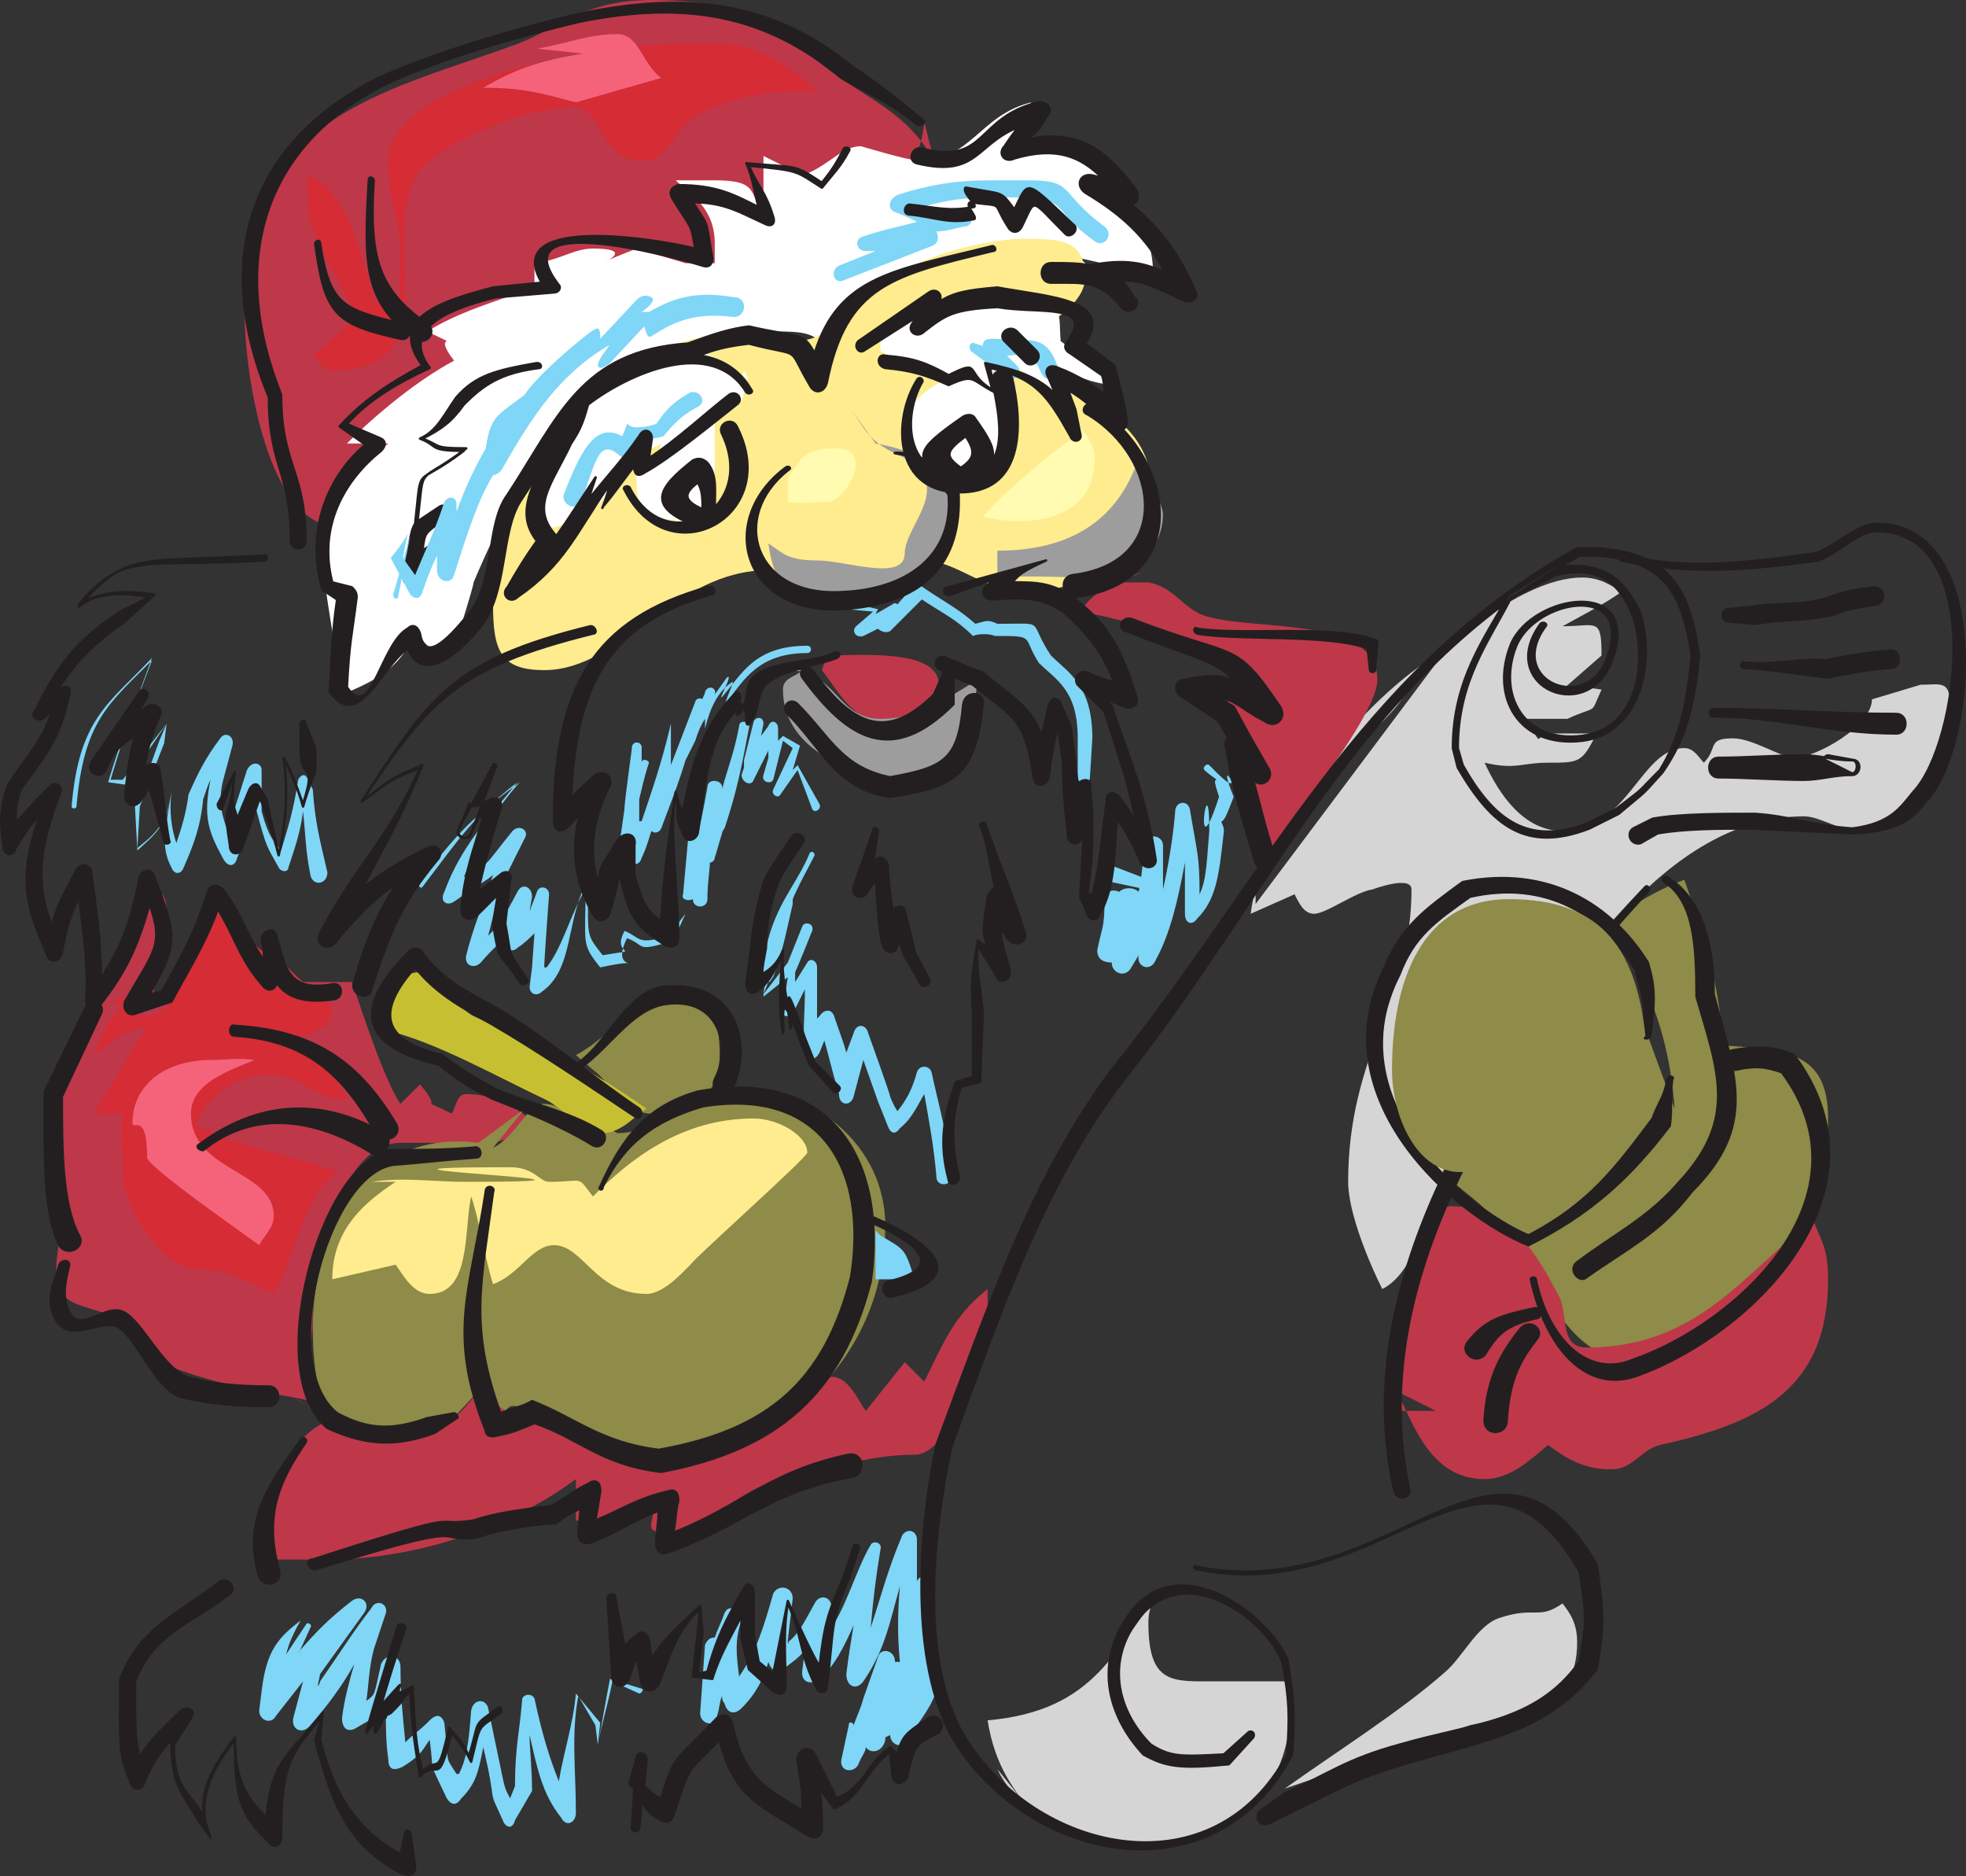 <svg xmlns="http://www.w3.org/2000/svg" width="605.248" height="577.408"><rect width="100%" height="100%" fill="#333333" stroke="none"/><path fill="#be384a" fill-rule="evenodd" d="M287.541 49.5c-8.25-15-20.25-18.75-33-28.5-15-12-23.25-21-54-21-20.25 0-27.75 8.25-41.25 13.5-42.75 15.75-84 21.75-84 82.5 0 20.25 7.5 66 28.5 66 6 0 16.5-13.5 22.5-18 24.75-16.5 50.25-29.25 77.25-43.5 25.5-13.5 78-27.75 81-63l3 12"/><path fill="#d52c36" fill-rule="evenodd" d="M223.041 13.5h-15c-20.25 0-88.5 10.5-88.5 36 0 12 3.75 18 3.75 30 0 5.25-.75 8.25 0 13.5h-7.5c-4.5-12.75-8.25-34.5-21-39v7.5c0 15.75 13.5 25.5 13.5 37.5l-12 10.5c2.25 1.5 3 4.5 6 4.5 38.25 0 12.75-42 27-61.5 7.5-9 32.25-19.5 48-19.5 7.5 0 7.5 16.5 20.25 16.5 9 0 9.75-9.75 16.5-13.5 9.75-6 25.5-9 37.5-7.5-4.5-6-18.75-15-28.5-15"/><path fill="#fff" fill-rule="evenodd" d="M283.041 49.5c-3 0-18-4.5-18-4.5-6 0-9.75 6-18 9l-12-6v18c-4.5-6.75-1.5-10.5-15-10.5h-12c4.5 4.5 12 8.25 12 19.5v6h-9l-15-4.5c-23.25 9 5.25 0-13.5 0-6 0-10.5 3.75-18 4.5v7.5c-12.75 4.5-23.25 7.5-33 13.5 12 6 .75-.75 8.25 9-11.25 6-24 16.5-33 25.5h12.75c-7.5 5.25-20.25 21.75-20.25 33 0 10.5 4.5 31.5 6 44.25 11.25-4.5 18.75-9 22.5-19.5 2.25 2.25 4.5 7.5 11.25 7.5 0 0 6.75-21 6.75-22.5 8.25-19.5 15.75-33 27.75-47.25 13.5-16.5 34.5-30 63-30 12 0 15.75 0 19.5 9 9.75-19.5 32.25-30 64.5-30 10.5 0 12 .75 18 4.5l-6-6c7.5 1.5 15 3.75 22.5 6 0-18.75-9.75-22.5-21-30h13.5c-4.5-2.25-34.5-13.5-34.5-18 0-3 2.25-3.75 4.5-6-15.75 3.75-18.75 18-34.5 18"/><path fill="#feec8e" fill-rule="evenodd" d="M217.041 103.5c-36 7.5-65.25 42.75-65.25 82.5 0 14.25 2.25 20.25 15.75 20.25 24 0 39.75-30.75 69-30.75 8.25 0 15.75 10.5 19.5 10.5 15 0 17.25-13.5 28.5-13.5 9.75 0 18.75 9.75 31.5 9.75 15 0 39-11.25 39-27.75 0-32.25-29.25-28.5-40.5-49.5 5.25-3.75 19.5-10.5 19.5-19.5 0-11.25-6.75-12-18-12-16.5 0-36.75 7.5-48 15-7.5 5.25-10.5 16.5-24 16.5h-6l-21-1.5"/><path fill="#fff" fill-rule="evenodd" d="M230.541 117c-4.5-3-11.25-9-18-9-22.5 0-47.25 20.25-47.25 42 0 5.25.75 9 0 13.5 6.75-1.5 10.5-2.25 15.75-5.25 6-4.5 8.25-12 15-17.25 9-6.75 15-5.25 24-12 3-2.25 9-3 9-9 0-2.25-.75-3.75 0-6l1.5 3m34.5-10.5 19.5-13.5v7.5c9-4.5 17.25-7.5 31.5-7.5 12 0 9.75 3.75 10.5 12l18 13.5c-6 0-10.5-1.5-16.5-4.5v13.5c-5.25-7.5-12.75-16.5-25.5-16.5 0 0-10.5 4.5-12 4.5-8.25 0-14.25-4.5-19.5-7.5v-6l-6 4.5"/><path fill="#fff" fill-rule="evenodd" d="M202.041 141c-8.25 4.5-6 0-6 9 0 9.75 9.75 10.5 19.5 10.5 3 0 3-3.75 4.5-6v-30h-12l-6 16.5m88.5-24c-5.25 3-12 6.75-12 16.5 0 5.25 6.75 13.5 13.5 13.5 11.25 0 21-12 21-24 0-10.5-9-15-13.5-21l-9 15"/><path fill="#be384a" fill-rule="evenodd" d="M253.041 206.25c5.25 6.75 9.75 16.5 21 16.5 6 0 15-6 15-12 0-11.25-24.75-9-34.5-9l-1.5 4.5"/><path fill="#9e9d9d" fill-rule="evenodd" d="M247.041 206.25c-2.25 2.25-6 2.25-6 6 0 17.25 18.75 27 39 27 18 0 18.75-15 21-30-8.25 4.5-16.5 12-30 12s-13.5-15-28.5-15h4.5m15-80.25c3.75 5.25 5.25 9.75 13.5 13.5 20.25 9 3 21.75 3 30.75s-18 2.25-27 2.25-10.5-2.25-15-5.25c2.25 15.75 7.5 16.5 24 16.5 23.25 0 31.5-10.5 31.5-31.5 0-9.75-13.5-14.25-22.5-15.75l-7.5-10.5m88.5 15c-5.25 15.75-17.25 28.5-43.5 28.5v8.25c6.75-.75 21.75 0 28.5 0 12.75 0 22.5-8.25 22.5-19.5 0-3-6-15-7.5-17.25"/><path fill="#fffbb0" fill-rule="evenodd" d="M257.541 138c-10.5 0-10.5 3-15 9v7.5c4.5.75 7.5 0 12 0 6 0 15-16.5 3-16.5m75-4.5c-9.75 6-24 18.75-30 25.5 11.25 3 34.5 3 34.5-18 0-5.25-4.5-9-6-12l1.5 4.5"/><path fill="#be384a" fill-rule="evenodd" d="M31.791 299.25c-6 13.5-17.25 30.75-13.5 48v34.5c-3.75 21.75 3.75 18 18 24 6 2.25 9.75 12.75 16.5 15 15.75 6 28.5 7.5 43.5 10.5-2.25-12.75 0-18.75 0-27 0-13.5 8.25-52.5 27-52.5h12c11.25 0 22.5 2.25 27.75-7.5-5.25-3.75-10.5-7.5-19.5-7.5-3 0-3 3.75-4.5 6-12-6-1.5.75-9.75-9l-6 6c-5.25-7.5-12.75-31.5-15-37.5h-15c-4.5-3.75-6.75-6.75-9-12v15c-6-12-11.25-20.25-18-30-9.75 9.75-6.75 24-19.5 33 1.5-10.5 4.5-16.5 4.5-27 0-7.5-2.25-6.75-7.5-9-4.5 8.25-4.5 13.5-7.5 23.25l-4.5 3.75"/><path fill="#d52c36" fill-rule="evenodd" d="M45.291 303.75c-9 5.25-12.75 11.25-16.5 21 10.5-7.5 6-5.25 16.5-9l-16.5 27h9c-.75 6.75 0 13.5 0 19.5 0 8.25 12 28.5 22.5 28.5 12 0 15 3.75 24 7.5 7.5-12.75 8.25-28.5 19.5-37.5-12-5.25-33-7.5-43.5-15 3.75-7.5 11.25-15 22.5-15s13.5 8.25 24 7.5c-4.5-9.75-9.75-12-18-18 6.75-2.25 13.5-3 13.5-10.5l-36-28.5c-4.5 6-10.5 31.5-21 31.5-4.5 0-6.75-3-10.5-4.5l10.5-4.5"/><path fill="#f4637a" fill-rule="evenodd" d="M78.291 326.25c-5.25-.75-8.25 0-13.5 0-12.75 0-24 6.75-24 19.5 0 2.25 4.5-3.75 4.5 10.5 0 3 33.75 26.25 34.5 27 1.5-3 4.5-5.25 4.5-9 0-14.25-25.5-13.5-25.5-31.5 0-9.75 12.75-13.5 19.5-16.5M179.541 16.5c-14.25 2.25-21.75 5.25-30.75 10.5 13.5 0 19.5 2.25 28.5 4.5l26.25-7.5c-6-4.5-6.75-13.5-13.5-13.5-9 0-15.75 3-24.75 4.5l14.25 1.5"/><path fill="#8f8b48" fill-rule="evenodd" d="m161.541 341.25-14.25 10.5c-34.5-4.5-51 27-51 57 0 18 3.75 36 19.5 36 16.5 0 21.75-6 30-15 1.5 3 2.25 7.5 6 7.5 3 0 3.75-4.5 6-4.5 15 0 24.75 15 45.75 15 38.25 0 69-31.5 69-70.5 0-24-21-42-45-42-16.5 0-23.25 13.5-37.5 13.5 0 0-16.5-9-22.5-9-5.25 0-9 10.5-15.75 13.5l9.75-12"/><path fill="#feec8e" fill-rule="evenodd" d="M121.791 363.75c-9 6-19.5 14.25-19.5 30l19.5-4.5c2.25 3 5.25 9 10.5 9 12.75 0 10.5-19.5 12.75-30 2.25 6 4.5 20.25 6.75 27 8.25-3 12-12 18.75-12 9 0 12.75 15 28.5 15 5.25 0 11.25-6.75 13.5-9 2.25-3 36-33 36-34.5 0-5.25-9-10.5-16.5-10.5-22.5 0-38.25 12.75-49.5 24-5.25-6.75-2.25-4.5-13.5-4.5-3 0-4.5-4.5-12-4.5-70.5 0 54.75 4.5-13.5 4.5-10.5 0-18.75-1.5-29.25 0h7.5"/><path fill="#8f8b48" fill-rule="evenodd" d="M177.291 324.75c11.25-6 16.5-16.5 30.75-16.5 11.25 0 13.5 5.25 13.5 16.5 0 13.5-9.75 18-21 18-8.25 0-12.75-9.75-18-13.5l-5.25-4.5m338.25 16.5c-2.25-33-18-67.5-51-67.5-29.25 0-43.5 24-43.5 51 0 27.75 31.5 38.25 43.5 55.5 11.25 14.25 17.25 39 40.5 39 35.25 0 57.75-39 57.75-75 0-21-13.5-21-32.25-22.5-1.5-20.25-6-33.75-12-51-9.75 3.75-16.5 8.25-24 13.5l21 57"/><path fill="#be384a" fill-rule="evenodd" d="M100.791 437.25c-12 6-15 16.5-18 30.75v12h18c29.25 0 58.5-11.25 76.5-24.75V468h8.25l15-6c2.25 6.75-4.5 9.75 6 9.75 9 0 21-12.75 30-15 18-4.5 30.75-9 45-9 9.75 0 19.5-24 22.5-33v-18c-10.5 8.25-13.5 16.5-19.5 28.5l-6-6-12 15c-2.25-3-5.25-10.5-10.5-10.5s-15 12-18 13.5c-8.25 5.25-24 9-36 9-15 0-21-10.5-37.5-10.5-3 0-3.75.75-6.75 0l-10.5-7.5c-4.5 5.25-9 12-18 12-16.5 0-30-3-39-10.5l10.5 7.5m329.25-9c5.25 10.5 10.5 27 27 27 8.25 0 15-6.75 19.5-10.5 5.25 3.75 10.5 7.5 19.5 7.5 6.75 0 9-6 15-7.5 30.75-6.75 51.75-17.25 51.75-51 0-9.75-2.25-12-4.5-18-20.25 14.25-34.5 39-69.75 39-9 0-5.25-10.5-9-16.5-6-11.25-14.25-27-33-27-7.5 0-14.25 22.5-16.5 31.5v31.5h12l-12-6"/><path fill="#d6d5d5" fill-rule="evenodd" d="M445.041 200.25c-20.25 9.75-56.25 50.25-60 81l13.5-6c1.5 3 3 6 6 6 3.75 0 12.75-6.75 18-7.5 0 0 12-4.5 12 0 0 33.75-19.5 50.25-19.5 90 0 9.75 6.75 25.5 10.5 33 12-6 15-30 21-42 5.25-10.5 12.75-16.5 18-25.5 17.25-27 48-78 90.75-78 5.25 0 10.5 4.5 18 4.5 18 0 27-21 27-39 0-7.5-3-6-9-6l-15 4.5c0 8.25-17.25 18-24 18-3.75 0-12.75-6-18.75-6-8.25 0-4.5 3-9 7.5-1.5-1.5-3-4.5-6-4.5-13.5 0-17.25 25.5-37.5 25.5-12 0-19.5-11.25-24-21 9.75 2.25 11.25 0 19.5 0 9.75 0 10.5 0 15-9h-12c-9.75 0-2.25 6-10.5-4.5h13.5c9.75-4.5 6.75-.75 10.5-9-4.5-.75-6.75-.75-12 0l12-10.5c0-12-1.5-9-12-9 6.75-3.75 12.75-6.75 18-10.5-3-2.25-6.75-4.5-12-4.5-19.5 0-47.25 24.75-55.5 37.5-9.75 14.25-45 34.5-45 57v6l58.5-78m-138 344.25c6.75 14.25 24.75 22.5 48 22.5 24.75 0 40.5-15.75 42-37.5v-12h-25.5c-11.25 0-18 0-18-18 0-6 2.25-7.5 4.5-10.5-15 18-20.25 37.5-54 40.5 2.25 14.25 8.25 21.75 15 30l-12-15m88.5 6c15.75-11.25 36-24 49.5-36 5.25-4.5 9.75-14.25 16.5-16.5 11.25-3.75 12 .75 19.5-4.5 2.25 3 4.5 6 4.5 12 0 20.25-16.5 21.75-33 25.5l-57 19.5"/><path fill="#c7bf32" fill-rule="evenodd" d="M199.041 341.25c-18-12.75-30.75-18.75-53.25-28.5-6-3-8.25-13.5-16.5-13.5-9 0-9 10.5-9.75 18 15 3.75 32.25 13.5 48 21 5.25 2.25 12 10.5 18 10.5s10.5-6 13.5-7.5"/><path fill="#7fd6f7" fill-rule="evenodd" d="M271.041 380.25c7.5 4.5 7.5 3.75 10.5 13.5h-12v-15l1.5 1.5m-201-124.5c2.25-6.75 4.5-14.25 6-18.75 1.5-3 4.5-2.25 4.5 0v12.75c2.25 8.25 3.75 9 6 12 2.25-7.5 3.75-12 5.25-21.75.75-1.5 2.25-2.25 3 0l1.5 3c.75 10.5 2.25 15.75 4.5 25.5 0 3.75-4.5 4.5-5.25.75-1.5-7.5-1.5-12.75-2.25-19.5-.75 6-2.25 10.5-4.5 17.25 0 1.5-2.25 1.5-3 0-3.75-6.75-3.75-6-6.75-17.25l-.75-4.5c-1.5 6-3 13.5-5.25 18.75-.75 3-3 3-4.5 0-4.5-8.25-6-12.75-3.75-24-.75 1.5-1.5 3.75-2.25 6-.75 8.25-3 14.25-6 21-.75 2.25-3 2.25-3.75 0-3.75-6.75-1.5-13.5 0-23.25-1.5 9.75-3.75 12-10.5 18l-.75-13.5c3-7.5 4.5-12 7.5-20.25l2.25-5.25-12.75 18.75-5.25-.75c3.75-12.75 9-25.5 13.5-37.5-13.5 13.5-21 18.75-23.25 45 0 .75-1.5.75-1.5 0 2.25-27 11.25-31.5 24.75-45.75-4.5 12-9 24.75-12.75 37.5h3.75l13.5-17.25-.75 6c-3 7.5-4.5 12-7.5 19.5l-.75 12.75c6.75-5.25 9-8.25 10.5-17.25-.75 6 0 11.25 1.5 15.75 1.5-4.5 3-9 3.75-15 3-6.75 5.25-11.25 9.75-17.25 1.5-2.25 4.5-.75 3.75 2.25l-3 11.25c-1.5 6.75 0 10.5 1.5 15m166.5-24.75-4.5 9c-.75 2.25-3.75.75-3.75-1.5l.75-2.25V234l3-12c.75-1.5 3-1.5 3 .75l-.75 3.75 2.25-3c.75-2.25 3-1.5 3 .75V228l1.5-1.5 5.25 3-2.25 7.5 1.5-1.5 6.75 12c.75 1.5-1.5 3-2.25 1.5l-4.5-12-5.25 7.5c-.75 1.5-3 0-2.25-1.5l6-12.75-3-2.25-3 12c-.75 1.5-3.75.75-3-1.5l1.5-5.25V231m-26.25 44.25 1.5-16.5c0-1.5 2.25-2.25 3-2.25.75-2.25 1.5-6 3-14.25 0-3 5.25-2.25 4.5.75 1.5-6 3.75-11.25 5.25-19.5 0-2.25 3.75-1.5 3 .75-2.25 12-3.75 19.5-7.5 30.75 0 0-.75.75-.75 1.5-.75 2.25-1.5 5.25-2.25 7.5 0 .75-.75 1.5-1.5 1.5 0 2.25-.75 6-.75 11.25 0 3-4.5 3-4.5 0-1.5.75-3.75 0-3-1.5m-42.75 22.5c0-2.25 1.5-22.5 1.5-22.5 0-2.25-3-3-3.75-.75s-1.5 3.75-2.25 6l.75-4.5c0-3-3-4.5-4.5-1.5-4.5 8.25-4.5 9-9 13.5 1.5-6 3-11.25 5.25-18l6-12c1.5-2.25-1.5-4.5-3.75-2.25-9.75 12-6 9-15 14.25 4.5-11.25 9-20.25 17.25-29.25-14.25 10.5-19.5 15.75-30.75 30.75-.75.75 0 2.25.75 1.5 12-15.75 15.75-21.75 29.25-32.25-9 11.25-17.25 19.5-22.5 33.75-1.5 3 .75 4.5 3 3 7.5-5.25 10.5-6.75 12-8.25 0 .75 0 0 0 0-3 9-6 15.75-8.25 24.75-.75 3 2.25 4.5 4.5 2.25 3.75-4.5 6.75-6.75 8.25-8.25v1.5c-.75 3 1.5 3.75 3 2.25 2.25-1.5 3.75-3 5.25-4.5l-.75 10.5-.75 6c0 2.25 2.25 3 3.75 1.5 9.75-6.75 7.5-21.75 13.5-33 0 18.75-1.5 18 4.5 25.5 17.25-3.75 2.25 3 8.25-9 6 2.25 2.25 4.5 14.25.75l3.75-8.25-5.25 6.75c-9.75 3-8.25.75-13.5-1.5-4.5 8.25 6.75 5.25-6.75 7.5-5.25-6.75-4.5-5.25-4.5-21.75-5.25 8.25-7.5 18.75-12.75 25.5h-.75m69 4.5-1.5 3.75 7.5-9.75 4.5-11.25c.75-1.5 3.75-.75 3 1.5 0 0-4.5 11.25-5.25 12.75v3l3.75-6c.75-1.5 3-.75 3 1.5v15.75l.75-.75c1.5-2.25 3.75-2.25 4.5 0 1.5 4.5 3 8.25 3.75 11.25l2.25-6c.75-3 3.75-3 4.5 0 0 0 6.75 18.75 6.75 19.5 0 0 .75 2.25 2.25 4.5 3-3.75 4.5-6.75 6-12 .75-2.25 3.75-2.25 4.5 0 2.25 10.5 5.25 20.25 6 32.25 0 3-4.5 3-4.5 0-.75-9-2.25-17.25-3.75-25.5-2.25 3.75-3.75 7.5-7.5 10.5-1.5 2.25-3 1.5-3.75-.75l-3-7.5-4.5-12.75-3 11.25c-.75 3-4.5 3-4.5-.75-2.25-7.5-3-11.25-4.5-16.5l-1.5 3.75c-1.5 3-4.5 2.25-4.5-.75-.75-6 0-10.5 0-18.75l-3.75 7.5c-1.5 1.5-3.75.75-3-1.5l1.5-9.75-7.5 6s0-2.25.75-4.5c-.75-.75-.75-.75-.75-1.5 0-11.25 3.75-19.5 8.25-27 2.25-3.75 4.5-7.5 6-11.25.75-.75 1.5 0 1.5.75-2.25 4.5-4.5 8.25-6.75 13.5v1.5c-2.25 9.75-3 14.25-6 22.5-.75.75-.75 1.5-1.5 1.5m-42-72c0-2.25 3-2.25 3 0h-3"/><path fill="#7fd6f7" fill-rule="evenodd" d="M197.541 252.75c3-9 6-17.25 9-30v12.75l7.5-19.5c0-.75 1.5-1.5 2.25-.75 0-.75.75-1.5.75-2.25.75-2.25 3.75-1.5 3 .75l3.75-5.25c2.25-1.5-3 7.5-1.5 6 6-6.75 9.75-15.75 26.25-15.75 1.5 0 1.5 2.25 0 2.25-15 0-19.5 8.25-24.75 15-1.5 1.5 3-7.5 1.5-6-4.5 3-6.75 8.25-8.25 14.25v-3c-1.5 2.25-2.25 4.5-3 6.75l-3 6c-2.25 7.5-5.25 15-7.5 21-.75 1.5-2.25 1.5-3 .75-.75 2.25-1.5 5.25-3 8.25-.75 3-3.75 2.25-3.75-.75 0-.75-.75-3-.75-3.75-6 20.25-.75-9-.75-11.25 0-1.5 2.25-18 2.25-18 0-2.25 3-2.25 3 0v4.5c0-1.5 2.25-.75 2.25 0-1.5 4.5-2.25 8.25-3 11.25v6.75h.75m86.25-68.25c6.75 4.5 10.5 6 15.75 11.25 1.5-.75 5.25-.75 6.75 0 12.75 0 8.25 0 13.5 8.25 5.25 5.25 12 8.25 12 23.25v12c0 2.25 3.75 2.25 3.75 0l.75-12c0-16.5-7.5-20.25-12.75-25.5-7.5-11.25-.75-9.75-16.5-9.75-3-1.5-3.75-.75-6.75 0-6-5.25-9.75-6.75-17.25-12h-1.5l-5.25 6c-.75-.75-1.5 0-1.5 0l-5.25 3 .75-1.5-9.75-2.25c-1.5 0-1.5 2.25 0 2.25l8.25.75-5.25 4.5c-1.5 1.5 0 3.75 2.25 3l4.5-2.25c.75.75 2.25 1.5 3.75.75l9.75-9.75m-92.25-50.25c3.75-8.25-2.25 0 10.5-3.75 3-4.5 5.25-6.75 10.5-9.75 3-.75 5.25 3 2.25 4.5-4.5 2.25-7.5 5.25-10.5 9-9.75 3-4.5-4.5-9 5.25-1.5 1.5-2.25 2.25-4.5.75-6.75-6-7.5 3-12 14.25-1.5 3-6 .75-5.25-2.25 5.25-13.5 9.75-22.5 18-18m111-27.75c0-1.5.75-2.25 3-2.25 12.75.75 16.5-1.5 20.25 9 1.5 3-3.75 5.25-5.25 1.5-2.25-5.25-4.5-6-10.5-5.25l3 3c2.25 2.25-.75 5.25-3 3.75l-11.25-8.25c-.75-1.5 0-3 1.5-2.25l2.25.75m-33-29.25h-3c-3 0-3.75-3.75-.75-4.5 6.75-2.25 11.25-3 16.5-4.5-1.5-.75-3-1.5-6.75-3-2.25-.75-2.25-3.75.75-5.25 9-3 18-4.5 27.75-4.5h12.75c14.25 0 9 3.75 23.25 14.25 3 2.25 0 6.75-3 4.5-12.75-9-8.25-12.75-21-13.5h-10.5c-7.5 0-14.25.75-21.75 3 3.75 1.5 3 1.5 12.75 1.5 3 0 3.75 4.5 0 4.5-3 .75-6 1.5-8.25 1.5.75 1.5.75 3.75-1.5 4.5l-27 10.5c-3 1.5-4.5-3-1.5-4.5l11.25-4.5M343.791 267l9.75 3.75c2.25.75 1.5 3-.75 3l-10.5-2.25c-3.75-.75-2.25-6 1.5-4.5"/><path fill="#7fd6f7" fill-rule="evenodd" d="M342.291 296.25c-2.25 0-4.5-.75-4.5-3.75 1.5-7.5 2.25-6.75 2.25-15.75.75-3 3-3 4.5-2.25 1.5-1.5 4.5-1.5 6 0 .75-3.75 1.5-9 1.5-14.25 0-3.75 6-3.75 6 0v13.5c1.5-6.75 3-15 3.75-24 0-3 3.75-3.75 4.5-.75 2.25 13.5 3 14.25 3 26.25 2.25-4.5 2.25-11.25 3-19.5 0-23.25-5.25 15 3-10.5-1.5-4.5-1.5-5.25-.75-5.25-.75-.75-2.25-1.5-3.75-3-.75-.75.75-2.25 1.5-1.5 14.25 15 .75-6.75 7.5 9.75-2.25 6-3 7.5-3.75 7.5 0 .75.75 1.5.75 3-1.5 13.5-2.25 21-8.25 27-1.5 2.25-3.75 1.5-3.75-1.5V265.5c-2.25 12-4.5 21.75-9 30-1.5 3.75-6 2.25-5.25-1.5l-2.25 3.75c-1.5 3-5.25 2.25-6-.75v-.75m-201 249.75c2.25-4.5 3-9 3.75-19.5.75-3.75 4.5-3.75 5.25-.75l3.75 18c1.5 7.5 1.5 6.75 3 9.75l1.5-3.75c0-12 1.5-17.25 2.25-27 .75-1.5 3-1.5 3.75 0 2.25 10.5 4.5 18 7.5 25.5 1.5-9 4.5-18 5.25-27l7.5 9-.75 6.75c1.5-7.5 2.25-12.75 3.75-20.25l9.75 3c.75 0 0 1.5-.75 1.5l-8.25-3.75c-1.5 7.5-3 12-4.5 19.5l-.75-6-5.25-9c-2.25 12-.75 22.5-.75 36 0 3-3 4.5-4.5 1.5-6-7.5-7.5-15.75-9.75-25.5 0 4.5.75 9.75.75 17.25l-5.25 9c-.75 3-3 2.25-3.75 0-4.5-9.75-2.25-4.5-4.5-15.75l-1.5-6.75c-1.5 7.5-2.25 11.25-6.75 15.75-1.5 2.25-3 2.25-4.5 0-6-12.75-3.75-6.75-5.25-18-2.25 3-2.25 4.5-8.25 8.25-3 1.5-4.5.75-4.5-2.25-.75-5.25-.75-9.75-.75-15-1.5.75-3.75 2.25-9 5.25-2.25 1.5-4.5.75-4.5-3 .75-6 2.25-11.25 3.75-16.5-3.75 6.75-8.25 12.75-13.5 18.75-2.25 3-6 1.5-5.25-2.25l3-11.25-8.25 10.5c-1.5 3-5.25 1.5-5.25-1.5l.75-6c1.5-12.75 5.25-16.5 12-21.75-3.75 6.75-3.75 8.25-4.5 10.5l6-9c.75-1.5 2.25 0 1.5.75l-3.75 8.25.75-1.5c5.25-6 9-9.75 15.75-15 3-2.25 6 .75 3.75 3.75l-13.5 18.75-.75 3.75s.75-.75.75-1.5c5.25-7.5 10.5-15.75 15.75-22.5 1.5-3 5.25-1.5 4.5 1.5l-3.75 11.25c-1.5 6-1.5 10.5-2.25 15.75 3-2.25 2.25-1.5 4.5-11.25 1.5-3.75 6-3 6 .75 0 9 .75 15.75 1.5 23.25 3-3 3.75-3 7.5-6.75 2.25-2.25 3.75-1.5 4.5.75 1.5 13.5 0 9.75 3.75 15.75h.75m141-59.25V474c0-3-3-3.75-4.5-1.5-4.5 10.5-6.75 19.5-9.75 28.5.75-8.25 1.5-15 3-24 .75-2.25-2.25-3-3-1.5-4.5 7.5-7.5 19.5-13.5 27.75l1.5-8.25c0-3.75-3.75-4.5-5.25-1.5-3 5.25-4.5 9-8.25 12 0 .75.75 0 0 0v-.75l1.5-12.75c0-3.75-4.5-4.5-6-1.5-3 10.5-5.25 18-10.5 25.5-.75-6-1.5-11.25.75-17.25 1.5-2.25-.75-4.5-3-3.75-.75 0-1.5 0-2.25 1.5-.75 2.25-2.25 5.25-3 7.5-1.5 0-2.25.75-3 2.25l-1.5 21c0 3.75 5.25 4.5 5.25.75.75-2.25.75-4.5 1.5-6 0 .75 0 1.5.75 2.25.75 3 3 3.75 5.25 1.5 4.5-4.5 6.75-9 8.25-14.25 0 .75 0 0 0 0 .75 2.25 2.25 3.75 4.5 2.25 3-2.25 5.25-3.75 6.75-6l-.75 6c-.75 3.75 2.25 5.25 5.25 3 4.5-3.75 7.5-9.75 10.5-16.5-.75 4.5-1.5 9-2.25 15 0 3.75 3 5.25 5.25 2.25 6.75-9.75 8.25-18.75 11.25-29.25-.75 8.25-.75 15.75 0 23.25h-1.5c0-3.75-4.5-4.5-5.25-1.5l-4.5 12.75c-.75 3-2.25 6-3 8.25 0-.75-1.5-1.5-1.5 0l-2.25 10.5c-.75 3.75 3.75 4.5 5.25 1.5.75-2.25 2.25-3.75 2.25-5.25 1.5 2.25 5.25 1.5 6-2.25v-.75l1.5-.75c0 3 3.75 4.5 5.25 1.5 9-13.5 11.25-13.5 8.25-33-.75-8.25-2.25-2.25-.75-15 0-3-3.75-3-4.5-.75"/><path fill="#be384a" fill-rule="evenodd" d="M338.541 179.25h15c8.25 1.5 10.5 8.25 18 10.5 15.75 4.5 52.5 0 52.5 19.5 0 10.5-26.25 43.5-32.25 51-8.25-15.75-9-30.75-17.25-42.75l11.25-5.25c-15-12-27.75-19.5-53.25-24 4.5-6.75 11.25-9.75 19.5-12l-13.5 3"/><path fill="#231f20" fill-rule="evenodd" d="M475.791 192.75c-12.75 17.25 14.25 27.75 19.5 8.25 6.75-21.75-22.5-16.5-28.5-2.25-6 15 2.25 30 20.25 27.75 17.25-2.25 20.25-22.5 15.75-36.75-4.5-11.25-11.25-15.75-24-12.75-5.25 3-8.25 4.5-13.5 6.75-6.75 13.5-16.5 25.5-16.5 46.5l1.5 5.25c9.75 17.25 20.25 24.75 38.25 18l9-4.5c9.75-7.5 5.25-3.75 13.5-12 6-9.75 8.25-19.5 9.75-35.25-3-20.25-9-29.25-29.25-30.75h-5.25c-67.5 36.75-93.75 102.75-140.25 161.25-24.75 32.25-38.25 72-53.25 113.25-6 28.5-9.75 68.25 5.25 90.75 22.5 34.5 75.75 45.75 98.25 3.75.75-12 .75-16.5-1.5-28.5-4.5-12-28.5-31.5-43.5-14.25-11.25 13.5-7.5 29.25 3 39.75 6 3.75 9 3.75 22.5 3l7.5-6.75c.75-.75 2.25 0 1.5 1.5l-7.5 8.25c-15 1.5-19.5.75-26.25-3-11.25-12-15.75-29.25-3-45 15.75-18 42 3 47.25 15.75 2.25 12.75 2.25 17.25 1.5 29.25-23.25 44.25-78.75 33.75-102.75-2.25-15-22.5-12.75-63.75-6.75-93 15.75-42 29.25-82.5 54-115.5 47.25-58.5 75.75-123 143.25-160.5h6c21.75 1.5 28.5 11.25 31.5 33-1.5 16.5-4.5 26.25-11.25 36-7.5 8.25-3.75 4.5-13.5 12.75l-9 4.5c-19.5 7.5-30-.75-40.5-18.75l-1.5-6c0-21 9.75-33.75 17.25-47.25 5.25-3 8.25-5.25 13.5-8.25 14.25-2.25 21.75 2.25 27 14.25 4.5 15 0 36.75-18 39-19.5 2.25-28.5-13.5-21.75-30 6.75-15 39-20.25 31.5 3.75-6.75 22.5-36.75 9.75-22.5-9.75.75-.75 2.25 0 1.5.75"/><path fill="none" stroke="#231f20" stroke-linecap="round" stroke-linejoin="round" stroke-miterlimit="10" stroke-width=".75" d="M475.791 192.75c-12.75 17.25 14.25 27.75 19.5 8.25 6.75-21.75-22.5-16.5-28.5-2.25-6 15 2.25 30 20.25 27.75 17.25-2.25 20.25-22.5 15.75-36.75-4.5-11.25-11.25-15.75-24-12.75-5.25 3-8.25 4.5-13.5 6.75-6.75 13.5-16.5 25.5-16.5 46.5l1.5 5.25c9.75 17.25 20.25 24.75 38.25 18l9-4.5c9.75-7.5 5.25-3.75 13.5-12 6-9.75 8.25-19.5 9.75-35.25-3-20.25-9-29.25-29.25-30.75h-5.25c-67.5 36.75-93.75 102.75-140.25 161.25-24.75 32.25-38.25 72-53.25 113.25-6 28.5-9.75 68.25 5.25 90.75 22.5 34.5 75.75 45.75 98.25 3.75.75-12 .75-16.5-1.5-28.5-4.5-12-28.5-31.5-43.5-14.25-11.25 13.5-7.5 29.25 3 39.75 6 3.75 9 3.75 22.5 3l7.5-6.75c.75-.75 2.25 0 1.5 1.5l-7.5 8.25c-15 1.5-19.5.75-26.25-3-11.25-12-15.75-29.25-3-45 15.75-18 42 3 47.25 15.75 2.25 12.75 2.25 17.25 1.5 29.25-23.25 44.25-78.75 33.75-102.75-2.25-15-22.5-12.75-63.75-6.75-93 15.75-42 29.25-82.5 54-115.5 47.25-58.5 75.75-123 143.25-160.5h6c21.75 1.5 28.5 11.25 31.5 33-1.5 16.5-4.5 26.25-11.25 36-7.5 8.25-3.75 4.5-13.5 12.75l-9 4.5c-19.5 7.5-30-.75-40.5-18.75l-1.5-6c0-21 9.75-33.75 17.25-47.25 5.25-3 8.25-5.25 13.5-8.25 14.25-2.25 21.75 2.25 27 14.25 4.5 15 0 36.75-18 39-19.5 2.25-28.5-13.5-21.75-30 6.75-15 39-20.25 31.5 3.75-6.75 22.5-36.75 9.75-22.5-9.75.75-.75 2.25 0 1.5.75zm0 0"/><path fill="#231f20" fill-rule="evenodd" d="M499.791 171c20.25 4.5 38.25 2.25 59.25-.75 7.5-3 12.75-9 18.75-9 36 0 30.75 69.75 15 85.5-4.5 6-9 9-22.5 9.75-12-.75-18.75-.75-30.75-1.5-9.75 0-21 0-29.25 1.5l-5.25 3c-3 .75-4.5-3-2.25-4.5l6-3c8.25-1.5 21-1.5 31.5-1.5 11.25.75 18 3.75 30 4.5 12-1.5 15-6.75 18.75-11.25 14.25-15 22.5-80.25-11.25-80.25-6 0-10.5 6-18 9-21.75 3-39.75 4.5-60.75 0-.75-.75-.75-2.25.75-1.5"/><path fill="none" stroke="#231f20" stroke-linecap="round" stroke-linejoin="round" stroke-miterlimit="10" stroke-width=".75" d="M499.791 171c20.25 4.5 38.25 2.25 59.25-.75 7.5-3 12.75-9 18.75-9 36 0 30.75 69.75 15 85.5-4.5 6-9 9-22.5 9.75-12-.75-18.75-.75-30.75-1.5-9.75 0-21 0-29.25 1.5l-5.25 3c-3 .75-4.5-3-2.25-4.5l6-3c8.25-1.5 21-1.5 31.5-1.5 11.25.75 18 3.75 30 4.5 12-1.5 15-6.75 18.75-11.25 14.25-15 22.5-80.25-11.25-80.25-6 0-10.5 6-18 9-21.75 3-39.75 4.5-60.75 0-.75-.75-.75-2.25.75-1.5zm0 0"/><path fill="#231f20" fill-rule="evenodd" d="M507.291 274.5c-24.75 26.25-39 49.5-55.5 82.5-13.5 27-26.25 62.25-18 101.25.75 3-3.75 3.75-4.5.75-9-39.75 4.5-76.5 18-103.5 17.25-33.75 33.75-55.5 59.25-82.5.75-.75 1.5.75.75 1.5"/><path fill="none" stroke="#231f20" stroke-linecap="round" stroke-linejoin="round" stroke-miterlimit="10" stroke-width=".75" d="M507.291 274.5c-24.75 26.25-39 49.5-55.5 82.5-13.5 27-26.25 62.25-18 101.25.75 3-3.75 3.75-4.5.75-9-39.75 4.5-76.5 18-103.5 17.25-33.75 33.75-55.5 59.25-82.5.75-.75 1.5.75.75 1.5zm0 0"/><path fill="#231f20" fill-rule="evenodd" d="M368.541 482.25c60.75 12 91.5-54.75 123-.75 2.25 15.75 2.25 18.75 0 32.25-15 19.5-34.5 21.75-59.25 29.25-15.75 4.5-21 8.25-33.75 14.25l-7.5 3.75c-3 1.5-5.25-1.5-3-3.75l7.5-5.25c13.5-6 18.75-10.5 35.25-15 23.25-6.75 42-6.75 55.5-25.5 2.25-12.75 2.25-13.5 0-27.75-30-52.5-60 11.25-117.75-.75-1.5 0-.75-1.5 0-.75"/><path fill="none" stroke="#231f20" stroke-linecap="round" stroke-linejoin="round" stroke-miterlimit="10" stroke-width=".75" d="M368.541 482.25c60.75 12 91.5-54.75 123-.75 2.25 15.75 2.25 18.75 0 32.25-15 19.5-34.5 21.75-59.25 29.25-15.75 4.5-21 8.25-33.75 14.25l-7.5 3.75c-3 1.5-5.25-1.5-3-3.75l7.5-5.25c13.5-6 18.75-10.5 35.25-15 23.25-6.75 42-6.75 55.5-25.5 2.25-12.75 2.25-13.5 0-27.75-30-52.5-60 11.25-117.75-.75-1.5 0-.75-1.5 0-.75zm0 0"/><path fill="#231f20" fill-rule="evenodd" d="M505.791 318.75c1.5-9.75-.75-13.5-2.25-20.25-10.5-17.25-27.75-27.75-51-22.5-10.5 7.5-17.25 12-21.75 24-19.5 37.5 18.75 71.25 39.75 80.25 18.75-9.75 27-21 38.25-36 1.5-4.5 3.75-6.75 4.5-12 .75-1.5 2.25-.75 1.5 0-.75 5.25 0 9-.75 14.25-12 15.75-24 27-43.5 36.75-22.5-9-64.5-45-44.25-85.5 5.25-12.75 12.75-18 24-26.25 26.25-5.25 45.75 6.75 57 24.75 2.25 7.5 2.25 12 .75 22.5-.75 1.5-2.25.75-2.25 0"/><path fill="none" stroke="#231f20" stroke-linecap="round" stroke-linejoin="round" stroke-miterlimit="10" stroke-width=".75" d="M505.791 318.75c1.5-9.75-.75-13.5-2.25-20.25-10.5-17.25-27.75-27.75-51-22.5-10.5 7.5-17.25 12-21.75 24-19.5 37.5 18.75 71.25 39.75 80.25 18.75-9.75 27-21 38.25-36 1.5-4.5 3.75-6.75 4.5-12 .75-1.5 2.25-.75 1.5 0-.75 5.25 0 9-.75 14.25-12 15.75-24 27-43.5 36.75-22.5-9-64.5-45-44.25-85.5 5.25-12.75 12.75-18 24-26.25 26.25-5.25 45.75 6.75 57 24.75 2.25 7.5 2.25 12 .75 22.5-.75 1.5-2.25.75-2.25 0zm0 0"/><path fill="#231f20" fill-rule="evenodd" d="M513.291 270c9.75 6 14.25 18.75 14.25 36 6.75 25.5 13.5 40.5-6.75 60.75-9.75 12.75-19.5 17.25-32.25 26.25-2.25 2.25-6-2.25-3-4.5 12-9 21.75-13.5 31.5-24.75 18-19.5 12-33.75 5.25-57 0-15.75-.75-29.25-9.75-35.25-1.5-.75 0-2.25.75-1.5"/><path fill="none" stroke="#231f20" stroke-linecap="round" stroke-linejoin="round" stroke-miterlimit="10" stroke-width=".75" d="M513.291 270c9.75 6 14.25 18.75 14.25 36 6.75 25.5 13.5 40.5-6.75 60.75-9.75 12.75-19.5 17.25-32.25 26.25-2.25 2.25-6-2.25-3-4.5 12-9 21.75-13.5 31.5-24.75 18-19.5 12-33.75 5.25-57 0-15.75-.75-29.25-9.75-35.25-1.5-.75 0-2.25.75-1.5zm0 0"/><path fill="#231f20" fill-rule="evenodd" d="M472.791 393.75c3.75 18 15.75 30.75 30 24.75 32.25-11.25 74.25-50.25 45.75-88.5-4.5-1.5-7.5-2.25-14.25-.75-3.75 0-4.5-5.25-.75-6 8.25-1.5 13.5-.75 18.75 1.5 31.5 42-12.75 85.5-47.25 98.25-16.5 6.75-29.25-8.25-33.75-29.25 0-.75 1.5-.75 1.5 0"/><path fill="none" stroke="#231f20" stroke-linecap="round" stroke-linejoin="round" stroke-miterlimit="10" stroke-width=".75" d="M472.791 393.75c3.75 18 15.75 30.75 30 24.75 32.25-11.25 74.25-50.25 45.75-88.5-4.5-1.5-7.5-2.25-14.25-.75-3.75 0-4.5-5.25-.75-6 8.25-1.5 13.5-.75 18.75 1.5 31.5 42-12.75 85.5-47.25 98.25-16.5 6.75-29.25-8.25-33.75-29.25 0-.75 1.5-.75 1.5 0zm0 0"/><path fill="#231f20" fill-rule="evenodd" d="M472.791 412.5c-5.25 6.75-8.25 12.75-9 25.5-.75 3.75-6.75 3.75-6.75-.75.75-13.5 5.25-21 11.25-28.5 3-3 7.5.75 4.5 3.75"/><path fill="none" stroke="#231f20" stroke-linecap="round" stroke-linejoin="round" stroke-miterlimit="10" stroke-width=".75" d="M472.791 412.5c-5.25 6.75-8.25 12.75-9 25.5-.75 3.75-6.75 3.75-6.75-.75.75-13.5 5.25-21 11.25-28.5 3-3 7.5.75 4.5 3.75zm0 0"/><path fill="#231f20" fill-rule="evenodd" d="M472.791 405.75c-9.75 2.25-12 5.25-15.75 11.25-3 3-7.5-.75-5.25-3.75 5.25-6.75 9.75-8.25 20.25-10.5 2.25-.75 3 3 .75 3"/><path fill="none" stroke="#231f20" stroke-linecap="round" stroke-linejoin="round" stroke-miterlimit="10" stroke-width=".75" d="M472.791 405.75c-9.75 2.25-12 5.25-15.75 11.25-3 3-7.5-.75-5.25-3.75 5.25-6.75 9.75-8.25 20.25-10.5 2.25-.75 3 3 .75 3zm0 0"/><path fill="#231f20" fill-rule="evenodd" d="M154.041 435c3.75-1.5 7.5-2.25 9.75-3.75 13.5 5.25 21 12.75 39 15 33.75-6 51-21 59.25-53.25 5.25-33-9-58.5-45.75-52.5-15 4.5-24 11.25-30.75 24.75 0 1.5-1.5.75-.75 0 6.75-15 14.25-24.75 30-29.25 41.25-7.5 58.5 21 53.25 58.5-9 34.5-28.5 51.75-64.5 58.5-18.75-2.25-25.5-10.5-39-15-3.75 1.5-6.75 3-11.25 3.75-2.25.75-3.75 0-3.75-1.5-12-30-4.5-43.5 0-73.5 0-2.25 3-1.5 2.25 0-3.75 28.5-7.5 41.25 2.25 68.25"/><path fill="none" stroke="#231f20" stroke-linecap="round" stroke-linejoin="round" stroke-miterlimit="10" stroke-width=".75" d="M154.041 435c3.75-1.5 7.5-2.25 9.75-3.75 13.5 5.25 21 12.75 39 15 33.75-6 51-21 59.25-53.25 5.25-33-9-58.5-45.75-52.5-15 4.5-24 11.25-30.75 24.75 0 1.5-1.5.75-.75 0 6.75-15 14.25-24.75 30-29.25 41.25-7.5 58.5 21 53.25 58.5-9 34.5-28.5 51.75-64.5 58.5-18.75-2.25-25.5-10.5-39-15-3.75 1.5-6.75 3-11.25 3.75-2.25.75-3.75 0-3.75-1.5-12-30-4.5-43.5 0-73.5 0-2.25 3-1.5 2.25 0-3.75 28.5-7.5 41.25 2.25 68.25zm0 0"/><path fill="#231f20" fill-rule="evenodd" d="M127.791 297.75c-12 13.5-10.5 22.5 8.25 27 6 4.5 9.75 6.75 16.5 10.5 10.5 4.5 22.5 6.75 32.25 12.75 3 1.5.75 6-2.25 4.5-9.75-6-21-10.5-30.75-14.25-7.5-3.75-11.25-6-16.5-10.5-25.5-6-26.25-18-9-35.25 1.5-.75 3-.75 3.75.75 6 8.25 13.5 12 23.25 17.25 15 9 30 21.75 43.5 30.75 1.5 1.5 0 3.75-1.5 2.25-13.5-9-30-20.25-44.25-28.5-9.75-5.25-17.25-9.75-23.25-17.25"/><path fill="none" stroke="#231f20" stroke-linecap="round" stroke-linejoin="round" stroke-miterlimit="10" stroke-width=".75" d="M127.791 297.75c-12 13.5-10.5 22.5 8.25 27 6 4.5 9.75 6.75 16.5 10.5 10.5 4.5 22.5 6.75 32.25 12.75 3 1.5.75 6-2.25 4.5-9.75-6-21-10.5-30.75-14.25-7.5-3.75-11.25-6-16.5-10.5-25.5-6-26.25-18-9-35.25 1.5-.75 3-.75 3.75.75 6 8.25 13.5 12 23.25 17.25 15 9 30 21.75 43.5 30.75 1.5 1.5 0 3.75-1.5 2.25-13.5-9-30-20.25-44.25-28.5-9.75-5.25-17.25-9.75-23.25-17.25zm0 0"/><path fill="#231f20" fill-rule="evenodd" d="M175.791 328.5c10.5-5.25 16.5-23.25 28.5-24.75 22.5-2.25 27.75 18 21 31.5-1.5 3-6.75.75-5.25-3 5.25-9.75 1.5-25.5-15-23.25-11.25 1.5-18.75 15.75-28.5 21-.75 0-1.5-1.5-.75-1.5"/><path fill="none" stroke="#231f20" stroke-linecap="round" stroke-linejoin="round" stroke-miterlimit="10" stroke-width=".75" d="M175.791 328.5c10.5-5.25 16.5-23.25 28.5-24.75 22.5-2.25 27.75 18 21 31.5-1.5 3-6.75.75-5.25-3 5.25-9.75 1.5-25.5-15-23.25-11.25 1.5-18.75 15.75-28.5 21-.75 0-1.5-1.5-.75-1.5zm0 0"/><path fill="#231f20" fill-rule="evenodd" d="M269.541 375c15.75 6.75 30.75 18 5.25 24-3 .75-3.75-3.75-1.5-4.5 19.5-4.5 7.5-12.75-4.5-18-.75-.75 0-2.25.75-1.5"/><path fill="none" stroke="#231f20" stroke-linecap="round" stroke-linejoin="round" stroke-miterlimit="10" stroke-width=".75" d="M269.541 375c15.75 6.75 30.75 18 5.25 24-3 .75-3.75-3.75-1.5-4.5 19.5-4.5 7.5-12.75-4.5-18-.75-.75 0-2.25.75-1.5zm0 0"/><path fill="#231f20" fill-rule="evenodd" d="M146.541 356.25c-10.5.75-15.75 1.5-25.5 2.25-20.25 3-36 61.5-17.25 76.5 9.75 5.25 17.25 5.25 27.75 1.5l8.25-1.5c.75 0 1.5 1.5.75 1.5l-6.75 4.5c-12 4.5-21.75 3.75-33-1.5-20.25-16.5-2.25-81.75 19.5-85.5 9.75 0 15.75 0 25.5-.75 2.25-.75 3 3 .75 3"/><path fill="none" stroke="#231f20" stroke-linecap="round" stroke-linejoin="round" stroke-miterlimit="10" stroke-width=".75" d="M146.541 356.25c-10.5.75-15.75 1.5-25.5 2.25-20.25 3-36 61.5-17.25 76.5 9.75 5.25 17.25 5.25 27.75 1.5l8.25-1.5c.75 0 1.5 1.5.75 1.5l-6.75 4.5c-12 4.5-21.75 3.75-33-1.5-20.25-16.5-2.25-81.75 19.5-85.5 9.75 0 15.75 0 25.5-.75 2.25-.75 3 3 .75 3zm0 0"/><path fill="#231f20" fill-rule="evenodd" d="M94.041 444c-8.25 12-12.75 22.5-8.25 39 1.5 4.5-4.5 6-6 2.25-5.25-18 3.75-29.25 12.75-42 .75-1.5 2.25 0 1.5.75"/><path fill="none" stroke="#231f20" stroke-linecap="round" stroke-linejoin="round" stroke-miterlimit="10" stroke-width=".75" d="M94.041 444c-8.25 12-12.75 22.5-8.25 39 1.5 4.5-4.5 6-6 2.25-5.25-18 3.75-29.25 12.75-42 .75-1.5 2.25 0 1.5.75zm0 0"/><path fill="#231f20" fill-rule="evenodd" d="M123.291 570.75c-13.5-7.5-20.25-18-24.75-35.25l.75-8.25c-9 12-15.75 13.5-17.25 32.25-5.25-5.25-9.75-10.5-9.75-24.75-6 8.25-13.5 18-7.5 30.75l-2.25-6.75c-4.5-7.5-9-8.25-9-21.75l5.25-8.25c1.5-2.25-.75-3.75-3-2.25-4.5 4.5-9 8.25-12.75 14.25-1.5-4.5-1.5-9-1.5-23.25 6-15 16.5-17.25 29.25-27 2.25-1.5-.75-5.25-3-3.75-13.5 10.5-24.75 14.25-30.75 30 0 20.25-.75 21.75 3 31.5.75 3 3.75 3 4.5 0 2.25-5.25 4.5-9 8.25-12.75 0 14.25 3 15.75 8.25 24.75l3.75 5.25c-5.25-11.25 1.5-22.5 7.5-30 0 19.5 2.25 23.25 10.5 31.5 1.5 2.25 3.75.75 3.75-1.5 0-23.25 3-25.5 12.75-37.5l-2.25 7.5c5.25 20.25 10.5 33 27 41.25 2.25.75 3.75 0 3.75-2.25l-1.5-10.5c-.75-.75-1.5-.75-1.5 0l-1.5 6.75"/><path fill="none" stroke="#231f20" stroke-linecap="round" stroke-linejoin="round" stroke-miterlimit="10" stroke-width=".75" d="M123.291 570.75c-13.5-7.5-20.25-18-24.75-35.25l.75-8.25c-9 12-15.75 13.5-17.25 32.25-5.25-5.25-9.75-10.5-9.75-24.75-6 8.25-13.5 18-7.5 30.75l-2.25-6.75c-4.5-7.5-9-8.25-9-21.75l5.25-8.25c1.5-2.25-.75-3.75-3-2.25-4.5 4.5-9 8.25-12.75 14.25-1.5-4.5-1.5-9-1.5-23.25 6-15 16.5-17.25 29.25-27 2.25-1.5-.75-5.25-3-3.75-13.5 10.5-24.75 14.25-30.75 30 0 20.25-.75 21.75 3 31.5.75 3 3.75 3 4.5 0 2.25-5.25 4.5-9 8.25-12.75 0 14.25 3 15.75 8.25 24.75l3.75 5.25c-5.25-11.25 1.5-22.5 7.5-30 0 19.5 2.25 23.25 10.5 31.5 1.5 2.25 3.75.75 3.75-1.5 0-23.25 3-25.5 12.75-37.5l-2.25 7.5c5.25 20.25 10.5 33 27 41.25 2.25.75 3.75 0 3.75-2.25l-1.5-10.5c-.75-.75-1.5-.75-1.5 0zm0 0"/><path fill="#231f20" fill-rule="evenodd" d="m178.791 464.25-.75 7.5c0 2.25 1.5 3.75 3.75 3 8.25-3 12.75-6.75 21-9.75 0 3.75-.75 6.75-.75 9.75s1.5 3.75 3.75 3c23.25-8.25 30.75-18.75 57-23.25 3.75-1.5 3-7.5-1.5-6.75-24.75 5.25-33 15.75-54 24 .75-3.75.75-7.5 1.5-9.75 0-2.25-.75-3.75-3-3-9.75 2.25-15 6-22.5 9l1.5-9c0-3-1.5-3.75-3.75-2.25-6 3-4.5 3-11.25 6.75-11.25 1.5-17.25 2.25-24 4.5-15 2.25 1.5-4.5-49.5 12-2.25 0-1.5 3 .75 3 51-15.75 35.25-8.25 49.5-9.75 6.75-2.25 14.25-3.75 24.75-4.5 3.75-3 6-3.75 7.5-4.5"/><path fill="none" stroke="#231f20" stroke-linecap="round" stroke-linejoin="round" stroke-miterlimit="10" stroke-width=".75" d="m178.791 464.25-.75 7.5c0 2.25 1.5 3.75 3.75 3 8.25-3 12.75-6.75 21-9.75 0 3.75-.75 6.75-.75 9.75s1.5 3.75 3.75 3c23.25-8.25 30.75-18.75 57-23.25 3.75-1.5 3-7.5-1.5-6.75-24.75 5.25-33 15.75-54 24 .75-3.75.75-7.5 1.5-9.75 0-2.25-.75-3.75-3-3-9.75 2.25-15 6-22.5 9l1.5-9c0-3-1.5-3.75-3.75-2.25-6 3-4.5 3-11.25 6.75-11.25 1.5-17.25 2.25-24 4.5-15 2.25 1.5-4.5-49.5 12-2.25 0-1.5 3 .75 3 51-15.75 35.25-8.25 49.5-9.75 6.75-2.25 14.25-3.75 24.75-4.5 3.75-3 6-3.75 7.5-4.5zm0 0"/><path fill="#231f20" fill-rule="evenodd" d="M221.541 535.5c4.5 18 12.75 20.25 27 29.25 2.25 1.5 4.5.75 4.5-2.25 0-9-.75-9.75-.75-12l4.5 6c8.25-3 9.75-12 17.25-17.25l.75 7.5c.75 3 3.75 2.25 4.5 0 2.25-9.75 2.25-9.75 9.75-13.5 2.25-2.25 0-6-3-4.5-6.75 4.5-8.25 5.25-9.75 11.25l-2.25-2.25c-6.75 4.5-8.25 12.75-16.5 15.75l-6.75-13.5c-1.5-3-5.25-1.5-5.25 1.5 1.5 11.25 1.5 8.25 1.5 15.75-11.25-6.75-18-9.75-21.75-27-.75-2.25-2.25-3-4.5-1.5-13.5 14.25-12.75 10.5-17.25 24.75-2.25-.75-3.75-2.25-5.25-3.75l.75-8.25c0-2.25-3-2.25-3-.75l-2.25 8.25 1.5 1.5-.75 12c0 1.5 2.25 1.5 2.25 0l.75-8.25c1.5 3 3 4.5 6 6 1.5.75 3 .75 3.75-1.5 5.25-15.75 3.75-12.75 14.25-23.25"/><path fill="none" stroke="#231f20" stroke-linecap="round" stroke-linejoin="round" stroke-miterlimit="10" stroke-width=".75" d="M221.541 535.5c4.5 18 12.75 20.25 27 29.25 2.25 1.5 4.5.75 4.5-2.25 0-9-.75-9.75-.75-12l4.5 6c8.25-3 9.75-12 17.25-17.25l.75 7.5c.75 3 3.75 2.25 4.5 0 2.25-9.75 2.25-9.75 9.75-13.5 2.25-2.25 0-6-3-4.5-6.75 4.5-8.25 5.25-9.75 11.25l-2.25-2.25c-6.75 4.5-8.25 12.75-16.5 15.75l-6.75-13.5c-1.5-3-5.25-1.5-5.25 1.5 1.5 11.25 1.5 8.25 1.5 15.75-11.25-6.75-18-9.75-21.75-27-.75-2.25-2.25-3-4.5-1.5-13.5 14.25-12.75 10.5-17.25 24.75-2.25-.75-3.75-2.25-5.25-3.75l.75-8.25c0-2.25-3-2.25-3-.75l-2.25 8.25 1.5 1.5-.75 12c0 1.5 2.25 1.5 2.25 0l.75-8.25c1.5 3 3 4.5 6 6 1.5.75 3 .75 3.75-1.5 5.25-15.75 3.75-12.75 14.25-23.25zm0 0"/><path fill="#231f20" fill-rule="evenodd" d="M122.541 271.5c-7.5 5.25-12 9.75-19.5 18.75-2.25 2.25-6 .75-4.5-3 10.5-20.25 21.75-30 30.75-51-10.5 4.5-7.5 3-18 10.5 21-32.25 27.75-43.5 70.5-54 1.5 0 2.25 2.25.75 2.25-42 10.5-50.25 20.25-71.25 51.75 11.25-8.25 8.25-6.75 18.75-11.25-6 15-12 25.5-18.75 38.25 5.25-4.5 11.25-8.25 20.25-12.75 3-1.5 5.25 1.5 3 3.75-10.5 12.75-14.25 21-20.25 39.75-.75 3.75-6.75 1.5-5.25-2.25 3.75-13.5 7.5-21.75 13.5-30.75"/><path fill="none" stroke="#231f20" stroke-linecap="round" stroke-linejoin="round" stroke-miterlimit="10" stroke-width=".75" d="M122.541 271.5c-7.5 5.25-12 9.75-19.5 18.75-2.25 2.25-6 .75-4.5-3 10.5-20.25 21.75-30 30.75-51-10.5 4.5-7.5 3-18 10.5 21-32.25 27.75-43.5 70.5-54 1.5 0 2.25 2.25.75 2.25-42 10.5-50.25 20.25-71.25 51.75 11.25-8.25 8.25-6.75 18.75-11.25-6 15-12 25.5-18.75 38.25 5.25-4.5 11.25-8.25 20.25-12.75 3-1.5 5.25 1.5 3 3.75-10.5 12.75-14.25 21-20.25 39.75-.75 3.75-6.75 1.5-5.25-2.25 3.75-13.5 7.5-21.75 13.5-30.75zm0 0"/><path fill="#231f20" fill-rule="evenodd" stroke="#231f20" stroke-linecap="round" stroke-linejoin="round" stroke-miterlimit="10" stroke-width=".75" d="M379.041 209.25c-3.75-1.5-7.5-1.5-14.25 0-3 0-3.75 3.75-.75 5.25l11.25 7.5s1.5 3 3 5.25c-.75 0-1.5 2.25-.75 3 2.25 14.25 5.25 22.5 9 35.25 1.5 3.75 6.75 2.25 6-1.5-3-9-4.5-15.75-6.75-24 3 3 6.75-.75 4.5-3.75l-6-10.5-4.5-8.25-5.25-3"/><path fill="#231f20" fill-rule="evenodd" stroke="#231f20" stroke-linecap="round" stroke-linejoin="round" stroke-miterlimit="10" stroke-width=".75" d="M379.041 208.5c-5.25-5.25-11.25-6-32.25-14.25-3-.75-1.5-4.5 1.5-3.75 33 12.75 31.5 6 45.75 27 2.25 3.75-1.5 6.75-4.5 4.5-7.5-3.75-9-6.75-15-7.5"/><path fill="#231f20" fill-rule="evenodd" d="M242.541 144.75c-18 14.25-10.5 39 16.5 37.5 20.25-.75 34.5-11.25 33-30-9.75-12.75 3-9-16.5-12.75-1.5 0 9-2.25 19.5 11.25 1.5 23.25-11.25 35.25-36 36.75-30.75 1.5-38.25-27.75-17.25-43.5.75-.75 2.25 0 .75.75"/><path fill="none" stroke="#231f20" stroke-linecap="round" stroke-linejoin="round" stroke-miterlimit="10" stroke-width=".75" d="M242.541 144.75c-18 14.25-10.5 39 16.5 37.5 20.25-.75 34.5-11.25 33-30-9.75-12.75 3-9-16.5-12.75-1.5 0 9-2.25 19.5 11.25 1.5 23.25-11.25 35.25-36 36.75-30.75 1.5-38.25-27.75-17.25-43.5.75-.75 2.25 0 .75.75zm0 0"/><path fill="#231f20" fill-rule="evenodd" d="M210.291 249.75c-.75-.75-1.5-2.25-2.25-6-1.5 9.75-3.75 25.5-4.5 39.75-4.5-3-6-6-8.25-14.25v-9c.75-3.75-3-4.5-5.25-1.5-5.25 9-4.5 6-6 12.75-3-9.75-1.5-19.5 3.75-30 .75-2.25-1.5-4.5-4.5-3-3 3-5.25 4.5-7.5 7.5 1.5-36 12-54 42.75-63 2.25 0 1.5-3-.75-2.25-34.5 9.75-47.25 30-47.25 72 0 3 2.25 3.75 4.5 1.5 1.5-1.5 3-3 3.75-4.5-3 10.5-2.25 21 3.75 31.5 1.5 3 4.5 2.25 5.25-.75 2.25-7.5 2.25-9.75 3-11.25 3 12.75 4.5 15.75 14.25 21.75 2.25.75 3.75 0 3.75-2.25 0-15-3-34.5-.75-45 1.5 9.75-.75 6 2.25 12.75.75 3 3.75 2.25 4.5 0 3-19.5 3-29.25 13.5-39.75 2.25.75.75 7.5 2.25 6 3-3 2.25-7.5 4.5-11.25 3.75-5.25 17.25-6.75 22.5-9 1.5-.75.75-2.25-.75-1.5-5.25 3-21 2.25-25.5 8.25-2.25 3.75-.75 7.5-3.75 10.5-2.25 1.5 2.25-6-.75-6.75-9.75 9.75-13.5 20.25-16.5 36.75"/><path fill="none" stroke="#231f20" stroke-linecap="round" stroke-linejoin="round" stroke-miterlimit="10" stroke-width=".75" d="M210.291 249.75c-.75-.75-1.5-2.25-2.25-6-1.5 9.75-3.75 25.5-4.5 39.75-4.5-3-6-6-8.25-14.25v-9c.75-3.75-3-4.5-5.25-1.5-5.25 9-4.5 6-6 12.75-3-9.75-1.5-19.5 3.75-30 .75-2.25-1.5-4.5-4.5-3-3 3-5.25 4.5-7.5 7.5 1.5-36 12-54 42.75-63 2.25 0 1.5-3-.75-2.25-34.5 9.75-47.25 30-47.25 72 0 3 2.25 3.75 4.5 1.5 1.5-1.5 3-3 3.75-4.5-3 10.5-2.25 21 3.75 31.5 1.5 3 4.5 2.25 5.25-.75 2.25-7.5 2.25-9.75 3-11.25 3 12.75 4.5 15.75 14.25 21.75 2.25.75 3.75 0 3.75-2.25 0-15-3-34.5-.75-45 1.5 9.75-.75 6 2.25 12.75.75 3 3.75 2.25 4.5 0 3-19.5 3-29.25 13.5-39.75 2.25.75.75 7.5 2.25 6 3-3 2.25-7.5 4.5-11.25 3.75-5.25 17.25-6.75 22.5-9 1.5-.75.75-2.25-.75-1.5-5.25 3-21 2.25-25.5 8.25-2.25 3.75-.75 7.5-3.75 10.5-2.25 1.5 2.25-6-.75-6.75-9.75 9.75-13.5 20.25-16.5 36.75zm0 0"/><path fill="#231f20" fill-rule="evenodd" d="M311.541 179.25c7.5 0 12.75 0 19.5 5.25 9.75 7.5 14.25 15 18.75 30 .75 2.25-.75 3.75-3.75 3-1.5-.75-3.75-1.5-5.25-2.25l1.5 2.25c5.25 15.75 10.5 27 13.5 47.25 0 2.25-3 3-4.5.75-2.25-5.25-4.5-9.75-7.5-13.5-.75 11.25-.75 21.75-5.25 29.25-.75 2.25-3 2.25-3.75 0l-2.25-5.25c.75-12 .75-15 1.5-24.75l-.75 6c-.75 3-4.5 3-4.5 0-.75-7.5-1.5-12.75-1.5-22.5l-1.5-10.5v-.75c-1.5 5.25-2.25 9.75-3 15.75-.75 3-4.5 3-4.5 0-3-18.75-6-18-18.75-28.5-3.75-1.5-6-2.25-9.75-4.5-3-.75-1.5-5.25 1.5-3.75 3.75 1.5 6.75 3 11.25 4.5 9.75 8.25 15 10.5 18 19.5.75-2.25 1.5-5.25 2.25-9 .75-3 3-3 3.75-.75l3 6.75 1.5 11.25c0 3 .75 5.25.75 7.5 0-2.25 3.75-3 3.75-.75l.75 9.75c0 9.75 0 12-1.5 24h1.5c2.25-7.5 3-18.75 4.5-29.25 0-2.25 2.25-2.25 3.75-.75 2.25 3 3.75 5.25 5.25 8.25-2.25-12.75-6-22.5-9.75-34.5l-8.25-8.25c-1.5-2.25.75-4.5 3-3.75 3 1.5 5.25 2.25 8.25 3-3.75-9.75-8.25-15-15.75-21.75-6.75-4.5-12-4.5-21.75-3.75-3 0-3.75-3-1.5-4.5 8.25-6 6-2.25 18-7.5l-29.25 10.5c-2.25.75-3-2.25-.75-2.25l30-8.25c-8.25 3.75-8.25 4.5-10.5 6.75"/><path fill="none" stroke="#231f20" stroke-linecap="round" stroke-linejoin="round" stroke-miterlimit="10" stroke-width=".75" d="M311.541 179.25c7.5 0 12.75 0 19.5 5.25 9.75 7.5 14.25 15 18.75 30 .75 2.25-.75 3.75-3.75 3-1.5-.75-3.75-1.5-5.25-2.25l1.5 2.25c5.25 15.75 10.5 27 13.5 47.25 0 2.25-3 3-4.5.75-2.25-5.25-4.5-9.75-7.5-13.5-.75 11.25-.75 21.75-5.25 29.25-.75 2.25-3 2.25-3.75 0l-2.25-5.25c.75-12 .75-15 1.5-24.75l-.75 6c-.75 3-4.5 3-4.5 0-.75-7.5-1.5-12.75-1.5-22.5l-1.5-10.5v-.75c-1.5 5.25-2.25 9.75-3 15.75-.75 3-4.5 3-4.5 0-3-18.75-6-18-18.75-28.5-3.75-1.5-6-2.25-9.75-4.5-3-.75-1.5-5.25 1.5-3.75 3.75 1.5 6.75 3 11.25 4.5 9.75 8.25 15 10.5 18 19.5.75-2.25 1.5-5.25 2.25-9 .75-3 3-3 3.75-.75l3 6.75 1.5 11.25c0 3 .75 5.25.75 7.5 0-2.25 3.75-3 3.75-.75l.75 9.75c0 9.75 0 12-1.5 24h1.5c2.25-7.5 3-18.75 4.5-29.25 0-2.25 2.25-2.25 3.75-.75 2.25 3 3.75 5.25 5.25 8.25-2.25-12.75-6-22.5-9.75-34.5l-8.25-8.25c-1.5-2.25.75-4.5 3-3.75 3 1.5 5.25 2.25 8.25 3-3.75-9.75-8.25-15-15.75-21.75-6.75-4.5-12-4.5-21.75-3.75-3 0-3.75-3-1.5-4.5 8.25-6 6-2.25 18-7.5l-29.25 10.5c-2.25.75-3-2.25-.75-2.25l30-8.25c-8.25 3.75-8.25 4.5-10.5 6.75zm0 0"/><path fill="#231f20" fill-rule="evenodd" d="M245.541 216.75c9.75 9.75 13.5 19.5 28.5 22.5 16.5-3 21-5.25 22.5-22.5.75-4.5 6.75-3.75 6 0-2.25 21.75-8.25 25.5-28.5 28.5-16.5-2.25-21-15-31.5-25.5-2.25-2.25.75-5.25 3-3"/><path fill="none" stroke="#231f20" stroke-linecap="round" stroke-linejoin="round" stroke-miterlimit="10" stroke-width=".75" d="M245.541 216.75c9.75 9.75 13.5 19.5 28.5 22.5 16.5-3 21-5.25 22.5-22.5.75-4.5 6.75-3.75 6 0-2.25 21.75-8.25 25.5-28.5 28.5-16.5-2.25-21-15-31.5-25.5-2.25-2.25.75-5.25 3-3zm0 0"/><path fill="#231f20" fill-rule="evenodd" d="M250.041 206.25c12 16.5 22.5 22.5 37.5 7.5l3-6.75c.75-1.5 3-1.5 3 .75v9c-18.75 18.75-32.25 11.25-46.5-8.25-1.5-2.25 1.5-3.75 3-2.25"/><path fill="none" stroke="#231f20" stroke-linecap="round" stroke-linejoin="round" stroke-miterlimit="10" stroke-width=".75" d="M250.041 206.25c12 16.5 22.5 22.5 37.5 7.5l3-6.75c.75-1.5 3-1.5 3 .75v9c-18.75 18.75-32.25 11.25-46.5-8.25-1.5-2.25 1.5-3.75 3-2.25zm0 0"/><path fill="#231f20" fill-rule="evenodd" d="M171.291 165c-8.25-9-1.5-15.75 4.5-28.5 3-4.5 3.75-6.75 5.25-12 12.75-9.75 38.25-21 48.75-3.75.75.75 2.25 0 1.5-.75-11.25-19.5-40.5-9-54 1.5-2.25 4.5-3.75 8.25-6.75 12.75-5.25 14.25-12.75 22.5-5.25 32.25-3.75 5.25-6 9-9 14.25-2.25 2.25.75 5.25 3 3 14.25-9.75 18-19.5 27.75-33.75 1.5-1.5-2.25 8.25-1.5 6 4.5-5.25 6.75-9 10.5-13.5l-.75 1.5c0 1.5.75 3 3 1.5 8.25-4.5 21.75-15.75 28.5-21 2.25-1.5 0-4.5-2.25-3-6 4.5-16.5 14.25-24.75 19.5l.75-5.25c.75-3-2.25-4.5-3.75-1.5-5.25 7.5-9 11.25-15 18.75-1.5 2.25 2.25-7.5 1.5-6-4.5 6.75-8.25 12.75-12 18"/><path fill="none" stroke="#231f20" stroke-linecap="round" stroke-linejoin="round" stroke-miterlimit="10" stroke-width=".75" d="M171.291 165c-8.25-9-1.5-15.75 4.5-28.5 3-4.5 3.75-6.75 5.25-12 12.75-9.75 38.25-21 48.75-3.75.75.75 2.25 0 1.5-.75-11.25-19.5-40.5-9-54 1.5-2.25 4.5-3.75 8.25-6.75 12.75-5.25 14.25-12.75 22.5-5.25 32.25-3.75 5.25-6 9-9 14.25-2.25 2.25.75 5.25 3 3 14.25-9.75 18-19.5 27.75-33.75 1.5-1.5-2.25 8.25-1.5 6 4.5-5.25 6.75-9 10.5-13.5l-.75 1.5c0 1.5.75 3 3 1.5 8.25-4.5 21.75-15.75 28.5-21 2.25-1.5 0-4.5-2.25-3-6 4.5-16.5 14.25-24.75 19.5l.75-5.25c.75-3-2.25-4.5-3.75-1.5-5.25 7.5-9 11.25-15 18.75-1.5 2.25 2.25-7.5 1.5-6-4.5 6.75-8.25 12.75-12 18zm0 0"/><path fill="#231f20" fill-rule="evenodd" d="m325.041 121.5-2.25-5.25c-1.5-2.25 0-4.5 3-3 6 2.25 10.5 5.25 14.25 8.25 0-1.5 0-3.75-.75-6l-9.75-6.75c-1.5-.75-2.25-2.25-.75-3.75 8.25-12-9-8.25-21.75-10.5-13.5.75-15.75 2.25-22.5 7.5-2.25 2.25-5.25 0-3.75-2.25l1.5-2.25-16.5 10.5c-1.5.75-3-1.5-1.5-3l21.75-15c2.25-1.5 4.5.75 3 3 4.5-3 9-3.75 18-4.5 16.5 3 36 3.75 27 17.25l9 6.75c1.5 6 3 10.5 3.75 16.5.75 3-2.25 4.5-4.5 2.25-4.5-4.5-8.25-8.25-13.5-11.25l2.25 6 1.5 7.5c.75 2.25-2.25 3-3 .75-6.75-12-10.5-18-24.75-21l1.5 7.5c-7.5-3.75-6-6-14.25-2.25-6.75-3-11.25-4.5-19.5-5.25-3-.75-2.25-4.5 0-3.75 9 .75 12.75 2.25 19.5 6 10.5-5.25 4.5-.75 13.5 4.5l-2.25-8.25c10.5 2.25 16.5 4.5 21.75 9.75"/><path fill="none" stroke="#231f20" stroke-linecap="round" stroke-linejoin="round" stroke-miterlimit="10" stroke-width=".75" d="m325.041 121.5-2.25-5.25c-1.5-2.25 0-4.5 3-3 6 2.25 10.5 5.25 14.25 8.25 0-1.5 0-3.75-.75-6l-9.75-6.75c-1.5-.75-2.25-2.25-.75-3.75 8.25-12-9-8.25-21.75-10.5-13.5.75-15.75 2.25-22.5 7.5-2.25 2.25-5.25 0-3.75-2.25l1.5-2.25-16.5 10.5c-1.5.75-3-1.5-1.5-3l21.75-15c2.25-1.5 4.5.75 3 3 4.5-3 9-3.75 18-4.5 16.5 3 36 3.75 27 17.25l9 6.75c1.5 6 3 10.5 3.75 16.5.75 3-2.25 4.5-4.5 2.25-4.5-4.5-8.25-8.25-13.5-11.25l2.25 6 1.5 7.5c.75 2.25-2.25 3-3 .75-6.75-12-10.5-18-24.75-21l1.5 7.5c-7.5-3.75-6-6-14.25-2.25-6.75-3-11.25-4.5-19.5-5.25-3-.75-2.25-4.5 0-3.75 9 .75 12.75 2.25 19.5 6 10.5-5.25 4.5-.75 13.5 4.5l-2.25-8.25c10.5 2.25 16.5 4.5 21.75 9.75zm0 0"/><path fill="#231f20" fill-rule="evenodd" d="M193.791 150c11.25 22.5 39.75 6.75 28.5-16.5-1.5-3 3-5.25 4.5-2.25 14.25 27.75-21 46.5-34.5 19.5-.75-.75.75-1.5 1.5-.75"/><path fill="none" stroke="#231f20" stroke-linecap="round" stroke-linejoin="round" stroke-miterlimit="10" stroke-width=".75" d="M193.791 150c11.25 22.5 39.75 6.75 28.5-16.5-1.5-3 3-5.25 4.5-2.25 14.25 27.75-21 46.5-34.5 19.5-.75-.75.75-1.5 1.5-.75zm0 0"/><path fill="#231f20" fill-rule="evenodd" d="M283.791 117.75c-6 10.5-5.25 29.25 12.75 28.5 15-.75 11.25-18 9-28.5-.75-3.75 4.5-5.25 6-1.5 3 12.75 4.5 34.5-15 35.25-21.75.75-21.75-22.5-14.25-34.5.75-1.5 2.25 0 1.5.75"/><path fill="none" stroke="#231f20" stroke-linecap="round" stroke-linejoin="round" stroke-miterlimit="10" stroke-width=".75" d="M283.791 117.75c-6 10.5-5.25 29.25 12.75 28.5 15-.75 11.25-18 9-28.5-.75-3.75 4.5-5.25 6-1.5 3 12.75 4.5 34.5-15 35.25-21.75.75-21.75-22.5-14.25-34.5.75-1.5 2.25 0 1.5.75zm0 0"/><path fill="#231f20" fill-rule="evenodd" d="M217.791 158.25c1.5 1.5-.75 4.5-3 3.75-16.5-6-12-12-1.5-20.25 1.5-.75 3-.75 4.5.75 3 3.75 2.25 8.25 2.25 13.5.75 1.5-.75 2.25-2.25 2.25m-1.5-1.5c0-3 0-6-1.5-8.25-3.75 3-5.25 5.25 1.5 8.25"/><path fill="none" stroke="#231f20" stroke-linecap="round" stroke-linejoin="round" stroke-miterlimit="10" stroke-width=".75" d="M217.791 158.25c1.5 1.5-.75 4.5-3 3.75-16.5-6-12-12-1.5-20.25 1.5-.75 3-.75 4.5.75 3 3.75 2.25 8.25 2.25 13.5.75 1.5-.75 2.25-2.25 2.25m-1.5-1.5c0-3 0-6-1.5-8.25-3.75 3-5.25 5.25 1.5 8.25zm0 0"/><path fill="#231f20" fill-rule="evenodd" d="M295.791 144c-5.25-3.75-4.5-5.25 1.5-9.75 3 4.5 3 6.75-1.5 9.75m2.25 5.25c9.75-7.5 9.75-9.75 2.25-20.25-.75-1.5-2.25-1.5-3.75-.75-15 10.5-16.5 12.75-3 21 .75.75 1.5.75 2.25.75s1.5 0 2.25-.75"/><path fill="none" stroke="#231f20" stroke-linecap="round" stroke-linejoin="round" stroke-miterlimit="10" stroke-width=".75" d="M295.791 144c-5.25-3.75-4.5-5.25 1.5-9.75 3 4.5 3 6.75-1.5 9.75m2.25 5.25c9.75-7.5 9.75-9.75 2.25-20.25-.75-1.5-2.25-1.5-3.75-.75-15 10.5-16.5 12.75-3 21 .75.75 1.5.75 2.25.75s1.5 0 2.25-.75zm0 0"/><path fill="#231f20" fill-rule="evenodd" stroke="#231f20" stroke-linecap="round" stroke-linejoin="round" stroke-miterlimit="10" stroke-width=".75" d="M112.041 137.25c-11.25 9.75-18 26.25-12.75 44.25l4.5 3c-1.5 10.5-1.5 15-2.25 28.5 9 12 15-6.75 24-13.5 3.75 9.75 13.5 4.5 22.5-6.75 8.25-10.5 6-28.5 12-38.25 15-22.5 21.75-42 53.25-44.25 6.75-3 11.25-3.75 17.25-4.5 17.25 4.5 11.25 0 18.75 12.75 1.5 3 4.5 2.25 5.25-.75 6-30 20.25-33 51-40.5 1.5 0 .75-1.5 0-1.5-30 7.5-47.25 9-54.75 33-3.75-6.75-3.75-4.5-20.25-8.25-6 .75-10.5 2.25-18.75 5.25-33 2.25-39.75 22.5-55.5 46.5-6.75 9-3.75 27-12 36.75-6.75 8.25-13.5 15-15 6-.75-2.25-2.25-3-3.75-1.5-8.25 4.5-11.25 29.25-18.75 18 .75-14.25 1.5-15.75 3-27.75 0-1.5-.75-2.25-1.5-3l-6-1.5c-4.5-17.25 3.75-31.5 15-40.5 1.5-1.5 1.5-3 0-3.75l-10.5-4.5c6.75-7.5 15.75-12.75 25.5-17.25-9-12 5.25-18 20.25-21.75l18-1.5c1.5 0 2.25-1.5 1.5-2.25-18-23.25 34.5-9 44.25-6 2.25.75 3-.75 3-2.25-2.25-12.75-.75-9-6-17.25 9.75 0 14.25 3 22.5 6.75 1.5.75 3 0 2.25-2.25-2.25-7.5-4.5-9-7.5-15.75 15.75 1.5 14.25 1.5 22.5 6.75 3-3.75 6-6.75 8.25-11.25.75-.75-.75-1.5-1.5-.75-2.25 4.5-3.75 6.75-6.75 10.5-9-6-7.5-4.5-23.25-6 2.25 5.25 2.25 8.25 3.75 13.5-7.5-3.75-12.75-6.75-24.75-6.75-2.25.75-3 2.25-1.5 4.5 6 9.75 5.25 6.75 6.75 15-15.75-3.75-59.25-9.75-47.25 10.5l-15 1.5c-17.25 4.5-32.25 9.75-21.75 24-9.75 5.25-18 10.5-25.5 18.75l7.5 5.25"/><path fill="#231f20" fill-rule="evenodd" d="M349.041 91.5c3 2.25-1.5 6-3.75 3-6.75-8.25-11.25-7.5-21.75-7.5-3.75 0-3.75-6 0-6 4.5 0 9 0 12 .75 10.5-2.25 17.25-.75 23.25 2.25-6-11.25-13.5-18-24.75-24.75-3-2.25-1.5-6 2.25-5.25l3 .75c-6.75-6.75-14.25-9.75-27-6-3 1.5-5.25-1.5-3-3.75 1.5-2.25 3-4.5 4.5-6-13.5 5.25-12.75 15.75-31.5 11.25-3-.75-1.5-5.25 1.5-4.5 20.25 5.25 16.5-9.75 36-14.25 3 0 4.5 2.25 2.25 4.5-1.5 3-3 4.5-5.25 6.75 15.75-3 24 3.75 33 15.75.75 1.5.75 3.75-1.5 4.5 8.25 6.75 14.25 14.25 19.5 26.25 1.5 2.25-.75 4.5-3.75 3-6.75-3-11.25-6-18.75-6 1.5 1.5 2.25 3 3.75 5.25"/><path fill="none" stroke="#231f20" stroke-linecap="round" stroke-linejoin="round" stroke-miterlimit="10" stroke-width=".75" d="M349.041 91.5c3 2.25-1.5 6-3.75 3-6.75-8.25-11.25-7.5-21.75-7.5-3.75 0-3.75-6 0-6 4.5 0 9 0 12 .75 10.5-2.25 17.25-.75 23.25 2.25-6-11.25-13.5-18-24.75-24.75-3-2.25-1.5-6 2.25-5.25l3 .75c-6.75-6.75-14.25-9.75-27-6-3 1.5-5.25-1.5-3-3.75 1.5-2.25 3-4.5 4.5-6-13.5 5.25-12.75 15.75-31.5 11.25-3-.75-1.5-5.25 1.5-4.5 20.25 5.25 16.5-9.75 36-14.25 3 0 4.5 2.25 2.25 4.5-1.5 3-3 4.5-5.25 6.75 15.75-3 24 3.75 33 15.75.75 1.5.75 3.75-1.5 4.5 8.25 6.75 14.25 14.25 19.5 26.25 1.5 2.25-.75 4.5-3.75 3-6.75-3-11.25-6-18.75-6 1.5 1.5 2.25 3 3.75 5.25zm0 0"/><path fill="#231f20" fill-rule="evenodd" d="M336.291 124.5c26.25 16.5 30.75 54.75-5.25 59.25-3.75 0-5.25-6-.75-6.75 30.75-3.75 27-36 4.5-49.5-2.25-.75-.75-3.75 1.5-3"/><path fill="none" stroke="#231f20" stroke-linecap="round" stroke-linejoin="round" stroke-miterlimit="10" stroke-width=".75" d="M336.291 124.5c26.25 16.5 30.75 54.75-5.25 59.25-3.75 0-5.25-6-.75-6.75 30.75-3.75 27-36 4.5-49.5-2.25-.75-.75-3.75 1.5-3zm0 0"/><path fill="#231f20" fill-rule="evenodd" stroke="#231f20" stroke-linecap="round" stroke-linejoin="round" stroke-miterlimit="10" stroke-width=".75" d="M31.791 300c5.25-8.25 8.25-15 11.25-30 .75-2.25 3.75-3 4.5 0 7.5 19.5 6.75 21-1.5 36l3.75-.75c6-10.5 10.5-18.75 14.25-30.75.75-2.25 3-2.25 4.5-.75 6 7.5 7.5 15 12.75 21.75 0-2.25 0-3.75-.75-6 0-3 3.75-4.5 4.5-1.5 3 10.5 3.75 17.25 17.25 15 3-.75 3.75 3.75.75 4.5-9.75 1.5-15-.75-18-5.25 0 2.25-2.25 3-3.75 1.5-7.5-8.25-9-15.75-14.25-24-3.75 10.5-9 18.75-14.25 28.5L41.541 312c-2.25.75-3.75-1.5-3-3.75 9-15.75 12-17.25 7.5-30-3.75 13.5-7.5 21-15 30.75-2.25 2.25-4.5 1.5-4.5-1.5.75-9-.75-20.25-2.25-31.5-2.25 5.25-3.75 8.25-5.25 17.25-.75 3-3.75 3-4.5.75l-3-7.5c-5.25-12.75-3.75-23.25.75-35.25-3 2.25-5.25 6-7.5 9.75-.75 3-3.75 2.25-3.75-.75-.75-6-1.5-10.5 1.5-18.75 6-9 10.5-13.5 13.5-22.5l-3 2.25c-1.5.75-3.75-.75-2.25-2.25 6.75-14.25 13.5-22.5 26.25-30.75l9-4.5c-8.25-1.5-16.5-1.5-21.75 3 15-17.25 18-13.5 57-15.75.75-.75 1.5 1.5 0 1.5-38.25 2.25-42.75-3-57 13.5 6-3.75 13.5-4.5 23.25-3l-9 8.25c-9.75 6.75-15.75 12.75-21.75 22.5l1.5-1.5c2.25-1.5 3.75-.75 3 1.5-3 14.25-7.5 18.75-15 29.25-1.5 4.5-1.5 7.5-1.5 10.5 3-3.75 6-6.75 10.5-11.25 1.5-2.25 4.5 0 3 2.25-5.25 14.25-8.25 26.25-2.25 40.5 1.5-6.75 3.75-9.75 7.5-17.25 1.5-2.25 4.5-1.5 4.5.75 1.5 10.5 3 21.75 3 31.5"/><path fill="#231f20" fill-rule="evenodd" d="M282.291 38.25c-8.25-6.75-14.25-9-23.25-14.25-23.25-19.5-48-24-81-17.25-21.75 5.25-44.25 12-60 19.5-36.75 18.75-48 54-31.5 95.25 0 21.75 7.5 23.25 7.5 45 0 3-4.5 3-4.5 0 0-21.75-6.75-22.5-6.75-44.25-18-43.5-5.25-78.75 33.75-98.25 16.5-7.5 39-14.25 60.75-19.5 34.5-7.5 60.75-3.75 84.75 15.75 9 6 13.5 9.75 21.75 16.5 1.5.75 0 2.25-1.5 1.5"/><path fill="none" stroke="#231f20" stroke-linecap="round" stroke-linejoin="round" stroke-miterlimit="10" stroke-width=".75" d="M282.291 38.25c-8.25-6.75-14.25-9-23.25-14.25-23.25-19.5-48-24-81-17.25-21.75 5.25-44.25 12-60 19.5-36.75 18.75-48 54-31.5 95.25 0 21.75 7.5 23.25 7.5 45 0 3-4.5 3-4.5 0 0-21.75-6.75-22.5-6.75-44.25-18-43.5-5.25-78.75 33.75-98.25 16.5-7.5 39-14.25 60.75-19.5 34.5-7.5 60.75-3.75 84.75 15.75 9 6 13.5 9.75 21.75 16.5 1.5.75 0 2.25-1.5 1.5zm0 0"/><path fill="#231f20" fill-rule="evenodd" d="M98.541 75c3 19.5 7.5 20.25 25.5 24.75 3 .75 2.25 5.25-.75 4.5-20.25-4.5-23.25-7.5-26.25-29.25 0-.75 1.5-1.5 1.5 0"/><path fill="none" stroke="#231f20" stroke-linecap="round" stroke-linejoin="round" stroke-miterlimit="10" stroke-width=".75" d="M98.541 75c3 19.5 7.5 20.25 25.5 24.75 3 .75 2.25 5.25-.75 4.5-20.25-4.5-23.25-7.5-26.25-29.25 0-.75 1.5-1.5 1.5 0zm0 0"/><path fill="#231f20" fill-rule="evenodd" d="M115.041 55.5c-1.5 24 1.5 33.75 16.5 44.25 3 2.25 0 6.75-3.75 4.5-15.75-11.25-15.75-22.5-14.25-48.75 0-1.5 1.5-.75 1.5 0"/><path fill="none" stroke="#231f20" stroke-linecap="round" stroke-linejoin="round" stroke-miterlimit="10" stroke-width=".75" d="M115.041 55.5c-1.5 24 1.5 33.75 16.5 44.25 3 2.25 0 6.75-3.75 4.5-15.75-11.25-15.75-22.5-14.25-48.75 0-1.5 1.5-.75 1.5 0zm0 0"/><path fill="#231f20" fill-rule="evenodd" d="m532.041 187.5 7.5-.75c9-1.5 15 0 24-3 3-1.5 8.25-2.25 13.5-3 3 0 3.75 4.5.75 5.25-4.5.75-9.75 1.5-12.75 3-9 2.25-15.75 1.5-24.75 3l-8.25-.75c-2.25 0-2.25-3.75 0-3.75"/><path fill="none" stroke="#231f20" stroke-linecap="round" stroke-linejoin="round" stroke-miterlimit="10" stroke-width=".75" d="m532.041 187.5 7.5-.75c9-1.5 15 0 24-3 3-1.5 8.25-2.25 13.5-3 3 0 3.75 4.5.75 5.25-4.5.75-9.75 1.5-12.75 3-9 2.25-15.75 1.5-24.75 3l-8.25-.75c-2.25 0-2.25-3.75 0-3.75zm0 0"/><path fill="#231f20" fill-rule="evenodd" d="M537.291 204c9.75.75 17.25-1.5 24.75-.75 7.5-1.5 11.25-2.25 20.25-3 3 0 3 5.25 0 5.25-8.25.75-12 1.5-19.5 3-7.5-.75-15.75-2.25-26.25-3-.75 0-.75-2.25.75-1.5"/><path fill="none" stroke="#231f20" stroke-linecap="round" stroke-linejoin="round" stroke-miterlimit="10" stroke-width=".75" d="M537.291 204c9.75.75 17.25-1.5 24.75-.75 7.5-1.5 11.25-2.25 20.25-3 3 0 3 5.25 0 5.25-8.25.75-12 1.5-19.5 3-7.5-.75-15.75-2.25-26.25-3-.75 0-.75-2.25.75-1.5zm0 0"/><path fill="#231f20" fill-rule="evenodd" d="M527.541 218.25c19.5 0 36 1.5 56.25 1.5 3.75 0 3.75 6 0 6-20.25 0-36.75-5.25-56.25-5.25-1.5 0-1.5-2.25 0-2.25"/><path fill="none" stroke="#231f20" stroke-linecap="round" stroke-linejoin="round" stroke-miterlimit="10" stroke-width=".75" d="M527.541 218.25c19.5 0 36 1.5 56.25 1.5 3.75 0 3.75 6 0 6-20.25 0-36.75-5.25-56.25-5.25-1.5 0-1.5-2.25 0-2.25zm0 0"/><path fill="#231f20" fill-rule="evenodd" d="M529.041 233.25c8.25 0 18-.75 26.25-.75 5.25 0 9 1.5 15 1.5 2.25 0 1.5 5.25-.75 3.75l-7.5-3.75c-.75-.75 0-1.5.75-1.5l8.25 1.5c2.25.75 1.5 4.5-.75 4.5-6 0-9.75 1.5-15 1.5-8.25 0-18-.75-26.25-.75-3.75 0-3.75-6 0-6"/><path fill="none" stroke="#231f20" stroke-linecap="round" stroke-linejoin="round" stroke-miterlimit="10" stroke-width=".75" d="M529.041 233.25c8.25 0 18-.75 26.25-.75 5.25 0 9 1.5 15 1.5 2.25 0 1.5 5.25-.75 3.75l-7.5-3.75c-.75-.75 0-1.5.75-1.5l8.25 1.5c2.25.75 1.5 4.5-.75 4.5-6 0-9.75 1.5-15 1.5-8.25 0-18-.75-26.25-.75-3.75 0-3.75-6 0-6zm0 0"/><path fill="#231f20" fill-rule="evenodd" d="M368.541 193.5c14.25 2.25 42.75-1.5 55.5 3.75l-.75 9c0 .75-1.5.75-1.5 0l-.75-6.75c-12.75-4.5-39-2.25-52.5-4.5-1.5-.75-.75-2.25 0-1.5"/><path fill="none" stroke="#231f20" stroke-linecap="round" stroke-linejoin="round" stroke-miterlimit="10" stroke-width=".75" d="M368.541 193.5c14.25 2.25 42.75-1.5 55.5 3.75l-.75 9c0 .75-1.5.75-1.5 0l-.75-6.75c-12.75-4.5-39-2.25-52.5-4.5-1.5-.75-.75-2.25 0-1.5zm0 0"/><path fill="#231f20" fill-rule="evenodd" d="m31.041 312-12 25.5c0 15.75 0 33 5.25 42.75 2.25 3.75-3.75 6.75-6 3-5.25-10.5-4.5-30-4.5-47.25l12.75-26.25c1.5-3 6-.75 4.5 2.25"/><path fill="none" stroke="#231f20" stroke-linecap="round" stroke-linejoin="round" stroke-miterlimit="10" stroke-width=".75" d="m31.041 312-12 25.5c0 15.75 0 33 5.25 42.75 2.25 3.75-3.75 6.75-6 3-5.25-10.5-4.5-30-4.5-47.25l12.75-26.25c1.5-3 6-.75 4.5 2.25zm0 0"/><path fill="#231f20" fill-rule="evenodd" d="M21.291 389.25c-.75 3.75-2.25 8.25-.75 12.75 3 9.75 10.5 0 16.5 1.5s12 16.5 20.25 20.25c7.5 2.25 15.75 3 25.5 3 3.75 0 3.75 6 0 6-10.5 0-19.5-.75-27.75-3-8.25-3.75-13.5-19.5-19.5-21.75-6.75-1.5-15.75 6.75-19.5-4.5-1.5-6 1.5-10.5 2.25-14.25.75-1.5 3-1.5 3 0"/><path fill="none" stroke="#231f20" stroke-linecap="round" stroke-linejoin="round" stroke-miterlimit="10" stroke-width=".75" d="M21.291 389.25c-.75 3.75-2.25 8.25-.75 12.75 3 9.75 10.5 0 16.5 1.5s12 16.5 20.25 20.25c7.5 2.25 15.75 3 25.5 3 3.75 0 3.75 6 0 6-10.5 0-19.5-.75-27.75-3-8.25-3.75-13.5-19.5-19.5-21.75-6.75-1.5-15.75 6.75-19.5-4.5-1.5-6 1.5-10.5 2.25-14.25.75-1.5 3-1.5 3 0zm0 0"/><path fill="#231f20" fill-rule="evenodd" d="M61.041 352.5c18-13.5 37.5-15 57-3.75 3.75 2.25 0 8.25-3.75 6-17.25-10.5-36-13.5-51.75-.75-.75 0-2.25-.75-1.5-1.5"/><path fill="none" stroke="#231f20" stroke-linecap="round" stroke-linejoin="round" stroke-miterlimit="10" stroke-width=".75" d="M61.041 352.5c18-13.5 37.5-15 57-3.75 3.75 2.25 0 8.25-3.75 6-17.25-10.5-36-13.5-51.75-.75-.75 0-2.25-.75-1.5-1.5zm0 0"/><path fill="#231f20" fill-rule="evenodd" d="M72.291 315.75c26.25 1.5 39 12.75 49.5 30 2.25 3.75-3 6.75-6 3-9-15.75-19.5-28.5-43.5-30-2.25 0-1.5-3.75 0-3"/><path fill="none" stroke="#231f20" stroke-linecap="round" stroke-linejoin="round" stroke-miterlimit="10" stroke-width=".75" d="M72.291 315.75c26.25 1.5 39 12.75 49.5 30 2.25 3.75-3 6.75-6 3-9-15.75-19.5-28.5-43.5-30-2.25 0-1.5-3.75 0-3zm0 0"/><path fill="#231f20" fill-rule="evenodd" d="M234.291 300c3-1.5 5.25-3.75 6.75-7.5-.75 8.25 1.5 15 2.25 24 1.5 0-4.5-23.25 4.5 3l3 7.5 7.5 7.5c.75.75-.75 2.25-1.5 1.5l-7.5-8.25-3-7.5c-7.5-21-4.5-2.25-5.25-2.25-1.5-9-.75-16.5 0-24.75-2.25 4.5-3.75 9-8.25 12-1.5.75-3 0-3-2.25l1.5-12c.75-7.5 2.25-15 4.5-21 3-5.25 5.25-8.25 8.25-12.75 1.5-1.5 4.5.75 3 2.25-3 4.5-5.25 7.5-7.5 12-2.25 6-3.75 12.75-3.75 20.25l-1.5 8.25"/><path fill="none" stroke="#231f20" stroke-linecap="round" stroke-linejoin="round" stroke-miterlimit="10" stroke-width=".75" d="M234.291 300c3-1.5 5.25-3.75 6.75-7.5-.75 8.25 1.5 15 2.25 24 1.5 0-4.5-23.25 4.5 3l3 7.5 7.5 7.5c.75.75-.75 2.25-1.5 1.5l-7.5-8.25-3-7.5c-7.5-21-4.5-2.25-5.25-2.25-1.5-9-.75-16.5 0-24.75-2.25 4.5-3.75 9-8.25 12-1.5.75-3 0-3-2.25l1.5-12c.75-7.5 2.25-15 4.5-21 3-5.25 5.25-8.25 8.25-12.75 1.5-1.5 4.5.75 3 2.25-3 4.5-5.25 7.5-7.5 12-2.25 6-3.75 12.75-3.75 20.25zm0 0"/><path fill="#231f20" fill-rule="evenodd" d="m304.041 291.75-3-2.25c-1.5 8.25-2.25 13.5-1.5 21.75v20.25l-5.25 1.5c-3.75 10.5-5.25 18.75-2.25 30 0 2.25 3.75 1.5 3-1.5-2.25-9.75-2.25-17.25.75-27l6-1.5c0-6.75.75-15.75.75-21.75-.75-8.25-2.25-12.75-1.5-20.25l6 9.75c.75 2.25 4.5.75 3.75-2.25-2.25-8.25-3-9.75-2.25-12.75l1.5 3c2.25 3 6.75 1.5 5.25-2.25-3-9.75-9-24-12-33-.75-.75-1.5 0-1.5.75 2.25 5.25 3 12 4.5 18.75-.75.75-1.5 1.5-2.25 3-1.5 10.5-1.5 10.5 0 15.75"/><path fill="none" stroke="#231f20" stroke-linecap="round" stroke-linejoin="round" stroke-miterlimit="10" stroke-width=".75" d="m304.041 291.75-3-2.25c-1.5 8.25-2.25 13.5-1.5 21.75v20.25l-5.25 1.5c-3.75 10.5-5.25 18.75-2.25 30 0 2.25 3.75 1.5 3-1.5-2.25-9.75-2.25-17.25.75-27l6-1.5c0-6.75.75-15.75.75-21.75-.75-8.25-2.25-12.75-1.5-20.25l6 9.75c.75 2.25 4.5.75 3.75-2.25-2.25-8.25-3-9.75-2.25-12.75l1.5 3c2.25 3 6.75 1.5 5.25-2.25-3-9.75-9-24-12-33-.75-.75-1.5 0-1.5.75 2.25 5.25 3 12 4.5 18.75-.75.75-1.5 1.5-2.25 3-1.5 10.5-1.5 10.5 0 15.75zm0 0"/><path fill="#231f20" fill-rule="evenodd" d="m268.791 265.5.75-.75c1.5-1.5 3-.75 3.75 1.5 0 3 .75 9 1.5 14.25 1.5-2.25 3.75-1.5 3.75 0 4.5 16.5.75 8.25 7.5 21 .75 1.5-2.25 3-3 .75-5.25-9.75-4.5-6.75-6-12.75l-.75 1.5c-.75 3-3.75 2.25-4.5 0-1.5-5.25-1.5-14.25-2.25-20.25l-3 4.5c-1.5 1.5-4.5.75-3.75-2.25l6-17.25c0-1.5 1.5-.75 1.5 0l-1.5 9.75"/><path fill="none" stroke="#231f20" stroke-linecap="round" stroke-linejoin="round" stroke-miterlimit="10" stroke-width=".75" d="m268.791 265.5.75-.75c1.5-1.5 3-.75 3.75 1.5 0 3 .75 9 1.5 14.25 1.5-2.25 3.75-1.5 3.75 0 4.5 16.5.75 8.25 7.5 21 .75 1.5-2.25 3-3 .75-5.25-9.75-4.5-6.75-6-12.75l-.75 1.5c-.75 3-3.75 2.25-4.5 0-1.5-5.25-1.5-14.25-2.25-20.25l-3 4.5c-1.5 1.5-4.5.75-3.75-2.25l6-17.25c0-1.5 1.5-.75 1.5 0zm0 0"/><path fill="#231f20" fill-rule="evenodd" d="M148.791 251.25c-2.25.75.75-3.75-3.75 5.25-1.5 3-5.25.75-3.75-1.5l10.5-19.5c0-.75 1.5 0 .75.75l-7.5 20.25c-.75 3-5.25.75-3.75-1.5 6.75-15-1.5-2.25 9.75-9 2.25-.75 3.75.75 3 3-3 9.75-4.5 15-6.75 24.75v.75l6.75-5.25c1.5-1.5 3.75-.75 3 1.5l-1.5 13.5c2.25 12 0 6.75 6.75 17.25.75.75-1.5 2.25-2.25.75-6.75-10.5-6-4.5-8.25-18l1.5-9-6.75 6.75c-2.25 1.5-4.5.75-4.5-2.25l.75-6c1.5-9 3.75-14.25 6-22.5"/><path fill="none" stroke="#231f20" stroke-linecap="round" stroke-linejoin="round" stroke-miterlimit="10" stroke-width=".75" d="M148.791 251.25c-2.25.75.75-3.75-3.75 5.25-1.5 3-5.25.75-3.75-1.5l10.5-19.5c0-.75 1.5 0 .75.75l-7.5 20.25c-.75 3-5.25.75-3.75-1.5 6.75-15-1.5-2.25 9.75-9 2.25-.75 3.75.75 3 3-3 9.75-4.5 15-6.75 24.75v.75l6.75-5.25c1.5-1.5 3.75-.75 3 1.5l-1.5 13.5c2.25 12 0 6.75 6.75 17.25.75.75-1.5 2.25-2.25.75-6.75-10.5-6-4.5-8.25-18l1.5-9-6.75 6.75c-2.25 1.5-4.5.75-4.5-2.25l.75-6c1.5-9 3.75-14.25 6-22.5zm0 0"/><path fill="#231f20" fill-rule="evenodd" d="M117.291 525c1.5-5.25 3.75-12.75 7.5-24 0-.75-1.5-1.5-2.25-.75-7.5 24.75-9.75 32.25-9.75 33l3-3.75c-1.5 6.75.75 3 2.25-.75.75 0 .75 0 .75-.75l1.5-.75c2.25-2.25 3.75-3.75 3.75-4.5l1.5-1.5c0-.75 0-.75.75-.75.75 13.5 1.5 16.5 3 26.25 6-6 5.25 4.5 9.75-13.5 2.25 3 3.75 4.5 6 9 3-12 1.5-9.75 9-15 .75-.75 0-2.25-.75-1.5-8.25 6-5.25 3-9 15-1.5-4.5-3.75-6-6-9-3.75 16.5-3 8.25-8.25 13.5-2.25-9-2.25-12.75-3-26.25-10.5 6.75 3-8.25-9.75 6"/><path fill="none" stroke="#231f20" stroke-linecap="round" stroke-linejoin="round" stroke-miterlimit="10" stroke-width=".75" d="M117.291 525c1.5-5.25 3.75-12.75 7.5-24 0-.75-1.5-1.5-2.25-.75-7.5 24.75-9.75 32.25-9.75 33l3-3.75c-1.5 6.75.75 3 2.25-.75.75 0 .75 0 .75-.75l1.5-.75c2.25-2.25 3.75-3.75 3.75-4.5l1.5-1.5c0-.75 0-.75.75-.75.75 13.5 1.5 16.5 3 26.25 6-6 5.25 4.5 9.75-13.5 2.25 3 3.75 4.5 6 9 3-12 1.5-9.75 9-15 .75-.75 0-2.25-.75-1.5-8.25 6-5.25 3-9 15-1.5-4.5-3.75-6-6-9-3.75 16.5-3 8.25-8.25 13.5-2.25-9-2.25-12.75-3-26.25-10.5 6.75 3-8.25-9.75 6zm0 0"/><path fill="#231f20" fill-rule="evenodd" d="M228.291 497.25V504l2.25 9.75 7.5 6.75c2.25 1.5 3.75.75 3.75-1.5 0-10.5-.75-16.5.75-25.5 4.5 9.75 3.75 16.5 9 26.25.75 1.5 3 1.5 3-.75 2.25-17.25.75-19.5 6.75-33l3-9c.75-1.5-1.5-2.25-1.5-.75l-3 9c-5.25 12-6 15-7.5 27.75-3.75-6.75-6-12-9.75-20.25l-4.5 22.5-4.5-3.75-1.5-8.25V490.5c0-3-2.25-3.75-3-1.5-1.5 2.25-2.25 3.75-3 5.25-3.75 6.75-6 12-8.25 20.25l-3 .75 1.5-12.75-.75-8.25c-6 6-10.5 9-15 16.5l-.75-6c-.75-2.25-2.25-3-3.75-1.5 0 0-2.25 1.5-3.75 3.75l-3-15.75c0-.75-2.25-.75-2.25.75l1.5 24c0 3.75 4.5 3.75 5.25 0 .75-2.25 1.5-4.5 2.25-6l1.5 8.25c.75 2.25 3.75 3 5.25 0 4.5-11.25 5.25-15.75 12.75-23.25l-.75 7.5-1.5 13.5 6 .75c2.25-7.5 6-13.5 9-19.5"/><path fill="none" stroke="#231f20" stroke-linecap="round" stroke-linejoin="round" stroke-miterlimit="10" stroke-width=".75" d="M228.291 497.25V504l2.25 9.75 7.5 6.75c2.25 1.5 3.75.75 3.75-1.5 0-10.5-.75-16.5.75-25.5 4.5 9.75 3.75 16.5 9 26.25.75 1.5 3 1.5 3-.75 2.25-17.25.75-19.5 6.75-33l3-9c.75-1.5-1.5-2.25-1.5-.75l-3 9c-5.25 12-6 15-7.5 27.75-3.75-6.75-6-12-9.75-20.25l-4.5 22.5-4.5-3.75-1.5-8.25V490.5c0-3-2.25-3.75-3-1.5-1.5 2.25-2.25 3.75-3 5.25-3.75 6.75-6 12-8.25 20.25l-3 .75 1.5-12.75-.75-8.25c-6 6-10.5 9-15 16.5l-.75-6c-.75-2.25-2.25-3-3.75-1.5 0 0-2.25 1.5-3.75 3.75l-3-15.75c0-.75-2.25-.75-2.25.75l1.5 24c0 3.75 4.5 3.75 5.25 0 .75-2.25 1.5-4.5 2.25-6l1.5 8.25c.75 2.25 3.75 3 5.25 0 4.5-11.25 5.25-15.75 12.75-23.25l-.75 7.5-1.5 13.5 6 .75c2.25-7.5 6-13.5 9-19.5zm0 0"/><path fill="#231f20" fill-rule="evenodd" d="m130.041 169.5 2.25-1.5c0-.75 1.5 0 .75.75l-4.5 9.75c-1.5 3-4.5 1.5-4.5-1.5 2.25-9.75 2.25-13.5 3.75-15.75 2.25-19.5-.75-10.5 15-22.5-11.25 0-7.5-1.5-13.5-3.75 5.25-2.25 7.5-7.5 11.25-12.75 6-6.75 12-8.25 24.75-10.5 1.5 0 1.5 1.5.75 1.5-12 1.5-17.25 5.25-23.25 11.25-3.75 5.25-6.75 7.5-12.75 10.5 6 2.25 3 3 13.5 3-15.75 12-12.75 3.75-15 22.5l6.75-4.5c2.25-1.5 3.75 2.25 1.5 3.75-6 4.5-6 3.75-6.75 9.75"/><path fill="none" stroke="#231f20" stroke-linecap="round" stroke-linejoin="round" stroke-miterlimit="10" stroke-width=".75" d="m130.041 169.5 2.25-1.5c0-.75 1.5 0 .75.75l-4.5 9.75c-1.5 3-4.5 1.5-4.5-1.5 2.25-9.75 2.25-13.5 3.75-15.75 2.25-19.5-.75-10.5 15-22.5-11.25 0-7.5-1.5-13.5-3.75 5.25-2.25 7.5-7.5 11.25-12.75 6-6.75 12-8.25 24.75-10.5 1.5 0 1.5 1.5.75 1.5-12 1.5-17.25 5.25-23.25 11.25-3.75 5.25-6.75 7.5-12.75 10.5 6 2.25 3 3 13.5 3-15.75 12-12.75 3.75-15 22.5l6.75-4.5c2.25-1.5 3.75 2.25 1.5 3.75-6 4.5-6 3.75-6.75 9.75zm0 0"/><path fill="#231f20" fill-rule="evenodd" d="m313.041 102 6 6c2.25 2.25-1.5 6-3.75 3l-6-6c-2.25-2.25 1.5-5.25 3.75-3"/><path fill="none" stroke="#231f20" stroke-linecap="round" stroke-linejoin="round" stroke-miterlimit="10" stroke-width=".75" d="m313.041 102 6 6c2.25 2.25-1.5 6-3.75 3l-6-6c-2.25-2.25 1.5-5.25 3.75-3zm0 0"/><path fill="#231f20" fill-rule="evenodd" d="M312.291 64.5c4.5-9 3-9.75 18 4.5 2.25 1.5-.75 4.5-2.25 3-11.25-11.25-9-11.25-13.5-2.25-.75 1.5-2.25 2.25-3.75.75-6-9-.75-6.75-12-8.25-2.25.75 3 5.25.75 5.25-7.5 1.5-12-.75-19.5-1.5-2.25 0-1.5-3 0-3 7.5.75 12 2.25 19.5.75 2.25 0-3.75-4.5-2.25-6 12 2.25 10.5.75 15 6.75"/><path fill="none" stroke="#231f20" stroke-linecap="round" stroke-linejoin="round" stroke-miterlimit="10" stroke-width=".75" d="M312.291 64.5c4.5-9 3-9.75 18 4.5 2.25 1.5-.75 4.5-2.25 3-11.25-11.25-9-11.25-13.5-2.25-.75 1.5-2.25 2.25-3.75.75-6-9-.75-6.75-12-8.25-2.25.75 3 5.25.75 5.25-7.5 1.5-12-.75-19.5-1.5-2.25 0-1.5-3 0-3 7.5.75 12 2.25 19.5.75 2.25 0-3.75-4.5-2.25-6 12 2.25 10.5.75 15 6.75zm0 0"/><path fill="#231f20" fill-rule="evenodd" d="M46.041 242.25c1.5 6 3 10.5 4.5 16.5 0 1.5 2.25.75 1.5 0-1.5-8.25-1.5-13.5-3-21.75 0-2.25-3-2.25-4.5-.75.75-6 2.25-10.5 4.5-15.75 1.5-2.25-1.5-4.5-3.75-3-.75.75-2.25 1.5-3 2.25l3-5.25c.75-1.5-1.5-3-2.25-1.5l-15 21.75c-1.5 3 3 5.25 4.5 2.25 2.25-6 5.25-8.25 9-10.5-1.5 5.25-2.25 11.25-3 18 0 3 2.25 4.5 4.5 2.25l3-4.5"/><path fill="none" stroke="#231f20" stroke-linecap="round" stroke-linejoin="round" stroke-miterlimit="10" stroke-width=".75" d="M46.041 242.25c1.5 6 3 10.5 4.5 16.5 0 1.5 2.25.75 1.5 0-1.5-8.25-1.5-13.5-3-21.75 0-2.25-3-2.25-4.5-.75.75-6 2.25-10.5 4.5-15.75 1.5-2.25-1.5-4.5-3.75-3-.75.75-2.25 1.5-3 2.25l3-5.25c.75-1.5-1.5-3-2.25-1.5l-15 21.75c-1.5 3 3 5.25 4.5 2.25 2.25-6 5.25-8.25 9-10.5-1.5 5.25-2.25 11.25-3 18 0 3 2.25 4.5 4.5 2.25zm0 0"/><path fill="#231f20" fill-rule="evenodd" d="M73.041 252c-.75-3.75-2.25-3.75-.75-14.25l-5.25 9.75c0 1.5 1.5 2.25 1.5.75l3.75-10.5c-1.5 15.75-3.75 8.25-1.5 22.5 0 3 3 3 3.75.75l5.25-15 .75.75c2.25 6.75 3.75 10.5 5.25 16.5 2.25-9.75 3-19.5 1.5-30 3 6 4.5 9.75 6 15 4.5-15 3.75-6.75 3.75-18l-3-7.5c0-1.5-1.5-.75-1.5 0v7.5c0 11.25 5.25 3 .75 17.25-2.25-6-3-9-6-14.25 1.5 9.75.75 20.25-1.5 30-1.5-6.75-2.25-10.5-3.75-17.25l-2.25-3.75c-.75-1.5-2.25-.75-3 .75l-3.75 9"/><path fill="none" stroke="#231f20" stroke-linecap="round" stroke-linejoin="round" stroke-miterlimit="10" stroke-width=".75" d="M73.041 252c-.75-3.75-2.25-3.75-.75-14.25l-5.25 9.75c0 1.5 1.5 2.25 1.5.75l3.75-10.5c-1.5 15.75-3.75 8.25-1.5 22.5 0 3 3 3 3.75.75l5.25-15 .75.75c2.25 6.75 3.75 10.5 5.25 16.5 2.25-9.75 3-19.5 1.5-30 3 6 4.5 9.75 6 15 4.5-15 3.75-6.75 3.75-18l-3-7.5c0-1.5-1.5-.75-1.5 0v7.5c0 11.25 5.25 3 .75 17.25-2.25-6-3-9-6-14.25 1.5 9.75.75 20.25-1.5 30-1.5-6.75-2.25-10.5-3.75-17.25l-2.25-3.75c-.75-1.5-2.25-.75-3 .75zm0 0"/><path fill="#8f8b48" fill-rule="evenodd" d="M506.541 318.75c-3-28.5-15-42-42-42s-36 25.5-36 52.5c0 14.25 7.5 31.5 21 31.5 14.25 0 30.75-9.75 39-16.5l18-25.5"/><path fill="#7fd6f7" fill-rule="evenodd" d="m126.291 165-5.25 18c0 1.5 1.5 1.5 1.5.75l3.75-18.75"/><path fill="#7fd6f7" fill-rule="evenodd" d="M127.791 177c3.75-9 6-13.5 9-22.5 1.5-2.25 3.75-1.5 3.75.75v2.25c3-8.25 6-14.25 9-19.5 1.5-9.75 3-9.75 12-16.5 3-5.25 18.75-18.75 21.75-20.25 1.5-.75 1.5 1.5 1.5 3l11.25-12c1.5-1.5 3-1.5 4.5-.75s-.75 3-3 4.5h2.25c6.75-3.75 13.5-6.75 26.25-4.5 4.5 0 3.75 6.75-.75 6-12.75-1.5-18.75 2.25-24.75 6-1.5.75-1.5-1.5-2.25-3l-10.5 11.25c-.75.75-2.25 1.5-3 1.5-3-.75 4.5-8.25 2.25-6.75-15 9-23.25 21.75-32.25 37.5-.75 1.5-2.25 2.25-3 2.25-4.5 7.5-7.5 16.5-12 30.75-.75 3-5.25 2.25-5.25-1.5V171c-1.5 3-3 6.75-4.5 11.25-.75 2.25-2.25 2.25-3.75.75l-6-11.25s3.75-4.5 5.25-7.5c-.75 3-1.5 7.5-1.5 7.5l3.75 5.25"/></svg>
